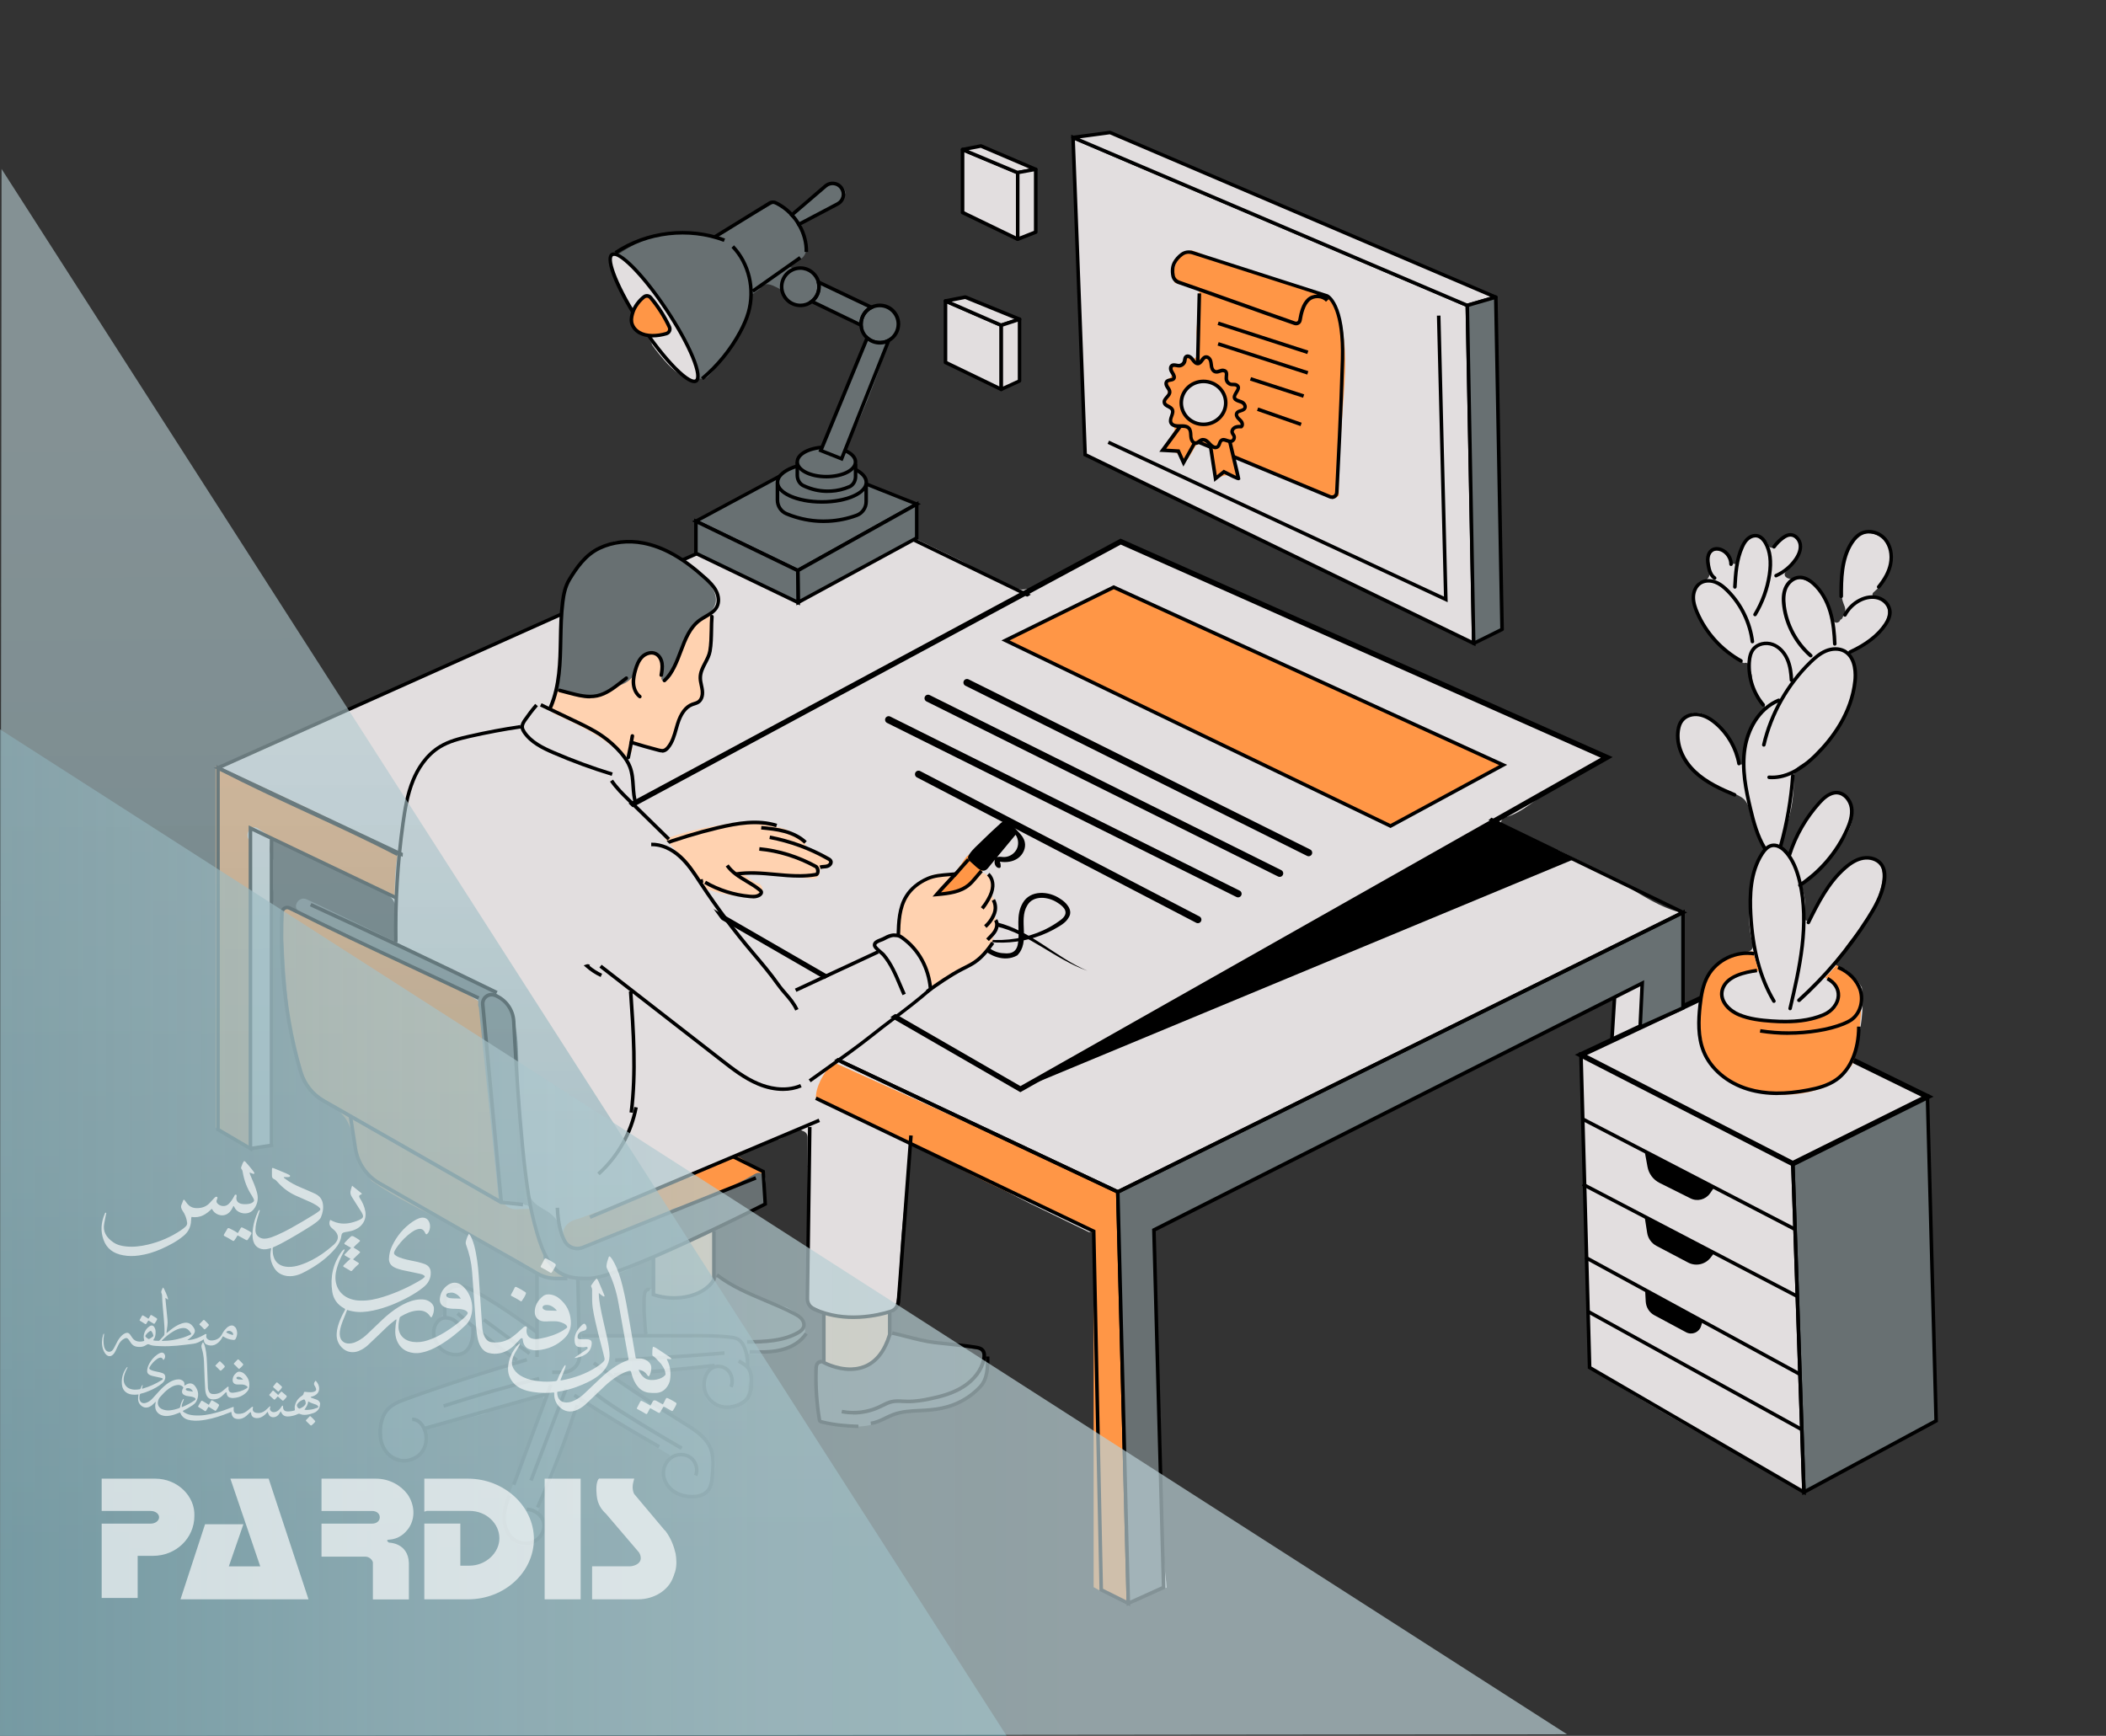 <?xml version="1.0" encoding="UTF-8"?>
<svg xmlns="http://www.w3.org/2000/svg" xmlns:xlink="http://www.w3.org/1999/xlink" viewBox="0 0 296 244">
  <rect x="0" y="0" width="296" height="244" fill="#333333" stroke="none"/>
  <defs>
    <style>
      .cls-1 {
        fill: #fff;
      }

      .cls-2 {
        fill: url(#linear-gradient);
      }

      .cls-2, .cls-3 {
        mix-blend-mode: multiply;
      }

      .cls-4 {
        fill: none;
        stroke: #000;
        stroke-linecap: round;
        stroke-miterlimit: 10;
      }

      .cls-5 {
        isolation: isolate;
      }

      .cls-6 {
        fill: #687072;
      }

      .cls-7 {
        opacity: .66;
      }

      .cls-3 {
        fill: url(#linear-gradient-2);
      }

      .cls-8 {
        fill: #ff9646;
      }

      .cls-9 {
        fill: #e2dedf;
      }

      .cls-10 {
        fill: #ffd2b0;
      }
    </style>
    <linearGradient id="linear-gradient" x1="69.88" y1="22.31" x2="70.72" y2="239.39" gradientUnits="userSpaceOnUse">
      <stop offset=".16" stop-color="#bbd1d6" stop-opacity=".6"/>
      <stop offset=".38" stop-color="#afc9cf" stop-opacity=".61"/>
      <stop offset=".65" stop-color="#8fb3bb" stop-opacity=".65"/>
      <stop offset=".9" stop-color="#6697a3" stop-opacity=".7"/>
    </linearGradient>
    <linearGradient id="linear-gradient-2" x1="-68.73" y1="173.26" x2="151.52" y2="173.26" gradientUnits="userSpaceOnUse">
      <stop offset="0" stop-color="#6697a3" stop-opacity=".5"/>
      <stop offset=".28" stop-color="#89afb8" stop-opacity=".58"/>
      <stop offset=".55" stop-color="#a4c1c8" stop-opacity=".65"/>
      <stop offset=".8" stop-color="#b5cdd2" stop-opacity=".69"/>
      <stop offset="1" stop-color="#bbd1d6" stop-opacity=".7"/>
    </linearGradient>
  </defs>
  <g class="cls-5">
    <g id="Layer_16" data-name="Layer 16">
      <g>
        <path class="cls-9" d="M268.81,163.69v-9.83c-1.19-.51-2.34-1.15-3.48-1.77-.94-.51-1.89-.95-2.87-1.38-.84-.36-1.75-.72-2.42-1.35-.73-.68-.04-1.68,.75-1.68,0-.03,0-.05,0-.07,.76-2.82,1.25-5.88,.89-8.8-.02-.05-.05-.09-.08-.14-.1-.17-.21-.34-.32-.5-.06-.09-.12-.17-.18-.25-.03-.03-.05-.07-.08-.1-.14-.17-.29-.34-.44-.5-.29-.31-.6-.61-.93-.87-.06-.04-.09-.06-.09-.07-.07-.05-.14-.1-.21-.14-.07-.04-.14-.08-.21-.11-.09,.04-.2,.06-.33,.02-.21-.06-.38-.15-.55-.28-.21-.16-.34-.44-.18-.68,.81-1.26,1.58-2.53,2.56-3.66,.77-.89,1.56-1.76,2.18-2.76,.64-1.22,1.15-2.5,1.5-3.8,.31-1.14,.44-2.4-.05-3.51-.04-.1-.1-.19-.15-.28-.72-.45-1.68-.56-2.46-.36-1.22,.31-2.25,1.13-3.15,1.97-1.85,1.72-2.7,4.01-3.88,6.18-.04,.07-.09,.13-.14,.17-.24,.53-1.05,.29-.93-.32,.25-1.34,.17-2.77-.3-4.05-.04-.1-.02-.2,.02-.3-.03-.11-.02-.23,.06-.35,.49-.75,1.3-1.16,1.99-1.7,.9-.71,1.62-1.62,2.35-2.49,1.17-1.41,2.35-2.99,2.67-4.84,.29-1.67-.42-3.55-2.37-3.47-1.75,.07-2.85,1.83-3.77,3.1-.59,.82-1.1,1.68-1.56,2.58-.39,.74-.91,1.48-1.03,2.32-.07,.5-.86,.45-.96,0-.08-.36-.41-.55-.41-.96,0-.37,.16-.73,.3-1.06,.4-.94,.7-1.92,.96-2.91,.32-1.21,.48-2.43,.57-3.68,.03-.47,.06-.93,.03-1.39-.02-.27-.04-.56,.04-.82-.06-.16-.06-.35,.07-.52,.4-.51,1.05-.84,1.59-1.17,.67-.41,1.27-.91,1.83-1.45,1.19-1.14,2.15-2.49,2.96-3.92,.88-1.55,1.61-3.15,1.96-4.9,.28-1.42,.44-3.16-.24-4.5-.24-.11-.4-.38-.21-.67,.46-.67,1.45-.83,2.07-1.34,.8-.66,1.64-1.29,2.29-2.11,.6-.76,1.03-1.73,.84-2.7-.15-.74-.6-1.68-1.49-1.42-.46,.13-.88-.51-.49-.84,1.38-1.14,2.45-3.02,2.39-4.85-.05-1.36-.64-2.78-2.01-3.26-1.51-.53-2.77,.04-3.56,1.38-.98,1.68-1.36,3.59-1.37,5.51,0,.91-.01,1.91,.32,2.77,.13,.32,.27,.63,.25,.99-.02,.37-.25,.67-.37,1.01-.06,.17-.19,.27-.33,.31-.09,.47-.85,.6-.97,.05-.4-1.87-1.24-3.72-2.77-4.94-.67-.53-1.45-.91-2.32-.88-.5,.02-1.22,.14-1.61-.26-.19-.19-.2-.51,0-.71,.61-.6,1.29-1.13,1.66-1.93,.34-.72,.64-1.74,.22-2.49-.42-.73-1.18-.84-1.9-.63-.04,.02-.09,.05-.13,.07-.16,.09-.31,.19-.46,.3-.01,0-.06,.05-.07,.05-.02,.02-.04,.03-.06,.05-.07,.06-.13,.11-.2,.17-.11,.1-.22,.21-.33,.33-.02,.03-.05,.06-.07,.08-.02,.02-.08,.12,0,0-.03,.05-.07,.1-.11,.16,0,.5-.8,.67-.98,.11-.35-1.07-1.75-1.72-2.76-1.14-.52,.3-.8,.84-1,1.38-.24,.66-.43,1.34-.59,2.03-.13,.58-.95,.4-.98-.13-.05-.98-1.27-1.64-2.22-1.64-.09,.05-.18,.1-.26,.16-.02,.02-.13,.12-.13,.12-.06,.06-.11,.12-.17,.18-.02,.02-.02,.02-.02,.02,0,0,0,.02-.02,.04-.05,.08-.1,.16-.15,.24,0,.01-.04,.09-.06,.13-.02,.04-.05,.12-.05,.14-.03,.09-.05,.18-.07,.27,0,.01-.02,.09-.03,.14,0,.05-.02,.14-.02,.15,0,.1,0,.19,0,.29,0,.16,.01,.32,.02,.48,0,.03,0,.05,0,.06,0,.02,0,.03,.01,.06,.02,.08,.03,.16,.05,.24,.04,.18,.09,.36,.14,.53,.19,.64-.33,1.25-.96,1.27-.05,0-.16,.02-.16,.02-.05,.01-.1,.02-.15,.04-.01,0,0,0-.01,0,0,0,0,0-.02,.01-.06,.04-.12,.07-.18,.11,0,0,0,0,0,0,0,0,0,0-.02,.02-.04,.04-.08,.08-.12,.12-.02,.02-.11,.14-.1,.13-.02,.03-.04,.05-.05,.08-.08,.12-.14,.25-.21,.38-.01,.03-.01,.02-.02,.04,0,0,0,0,0,0-.03,.07-.05,.14-.08,.21-.05,.14-.08,.28-.11,.42,.05,2.76,1.3,5.27,3.37,7.34,.7,.7,1.45,1.46,2.32,1.95,.44,.25,.93,.41,1.36,.68,.28-.14,.73,0,.77,.42,.01,.14,.03,.29,.05,.43,.32,.59,.36,1.25,.37,1.93,.31,1.14,.82,2.22,1.65,3.12,.2,.21,.21,.65-.1,.79-.22,.1-.4,.29-.56,.5-.03,.07-.05,.13-.1,.21-.07,.11-.15,.2-.23,.3-.12,.22-.23,.44-.33,.64-.42,.8-.77,1.63-1.1,2.48-.04,.11-.12,.19-.2,.24-.17,.86-.29,1.77-.06,2.56,.15,.63-.79,.89-.96,.27-.28-1.19-.78-2.29-1.26-3.4-1.21-1.79-3.64-4.32-5.63-3.29-2.62,1.35-1.41,5.36,.03,7.06,1.04,1.23,2.33,2.13,3.73,2.92,1.13,.64,2.43,.97,3.53,1.63,1.07,.65,1.16,1.75,1.43,2.87,.32,1.31,.83,2.67,1.44,3.88,.44,.34,.64,.97,.12,1.45-1.45,1.35-1.64,3.58-1.75,5.43-.14,2.31-.26,4.72,.4,6.97,.25,.83-.54,1.33-1.2,1.2-1.48,.83-3.14,1.04-4.29,2.39-1.12,1.31-2.1,3.19-1.91,4.93,.03,.23-.07,.44-.21,.62-.21,1.06-1.96,1-1.96-.21v-13.19c-2.48-.42-4.87-1.86-6.98-3.1-1.02-.6-2.04-1.24-3.04-1.91-2.57-1.28-5.15-2.56-7.72-3.84-.19,.1-.43,.13-.7,.04-2.33-.82-4.89-1.39-6.92-2.86-.67-.49-.65-1.57,.24-1.83,2.49-.72,4.41-2.78,6.63-4.02,2.5-1.4,4.94-2.9,7.43-4.3-.96-.51-1.91-1.03-2.86-1.55-5.05-1.42-9.84-3.61-14.46-6.09-4.48-2.4-9.03-4.41-13.72-6.37-4.73-1.97-9.34-4.23-14.08-6.21-8.08-3.38-15.27-6.51-23.29-10.02-1.65,1.59-10.7,6.86-13.03,6.49-.39,.1-.8,.11-1.19-.04-2.73-1.06-5.3-2.42-7.84-3.85-6.4-3.09-12.79-6.18-19.13-9.39-5.81,3.65-12.32,5.83-18.58,8.57-5.58,2.44-53.62,23.79-66.73,29.73v51.15c.49,.29,.98,.58,1.47,.88,.56,.29,1.11,.58,1.67,.88,.45,.24,.89,.49,1.33,.74,1.03-.23,2.07-.42,3.11-.56v-34.14s-.1,.06-.14,.09c.04-.61,.09-1.22,.14-1.83v-4.17c-.28-.41-.43-.89-.45-1.4-.03-.67,.29-1.29,.73-1.77,.42-.46,1.15-.73,1.77-.73s1.31,.28,1.77,.73c.81,.81,1.6,1.64,2.4,2.47,.19,.15,.36,.32,.5,.52,0,0,.01,.01,.02,.02,1.15-.08,2.33,.51,2.61,1.79,2.2,1.16,4.46,2.22,6.7,3.3,.5,.24,.83,.65,1.02,1.13,.39,.59,.51,1.35,.37,2.05v33.96c2.07,1.18,4.17,2.3,6.29,3.38,3.66,1.87,7.37,3.64,11.06,5.44,2.71,1.32,5.36,2.77,8.12,3.96,1.44,.62,2.88,1.22,4.31,1.85,.88-.19,1.77-.38,2.64-.58,2.52-.98,5.03-1.99,7.51-3.07,.65-.28,1.28-.57,1.91-.87,1.06-1.34,2.08-2.71,2.98-4.15,.64-1.02,1.28-2.03,1.96-3.01,.02-.05,.04-.1,.06-.16-.1,.06-.2,.11-.3,.17-1.1,.67-2.11-1.06-1.01-1.73,.19-.12,.4-.23,.59-.34,.01-.24,.09-.47,.28-.63,.97-.82,2.17-1.18,3.33-1.65,.01,0,0,0,.01,0,0,0,.01,0,.04-.02,.05-.03,.11-.05,.16-.07,.15-.07,.3-.15,.45-.22,.32-.16,.63-.31,.96-.45,.67-.29,1.35-.54,2.07-.64,.1-.01,.19,0,.28,0,.76-.38,1.51-.78,2.23-1.22,.39-.24,.77-.17,1.05,.05,.39,.1,.71,.4,.71,.92v4.02s.01,0,.02,0c0,.05,0,.11-.02,.16v19.08c.65,.41,1.31,.8,1.99,1.15,1.71,.65,2.73,1.11,4.99,1.11,.9,0,3.56-.8,4.46-.84,.17,0,.31-.02,.45-.03,.1-.15,.2-.31,.27-.49,.47-1.2,.56-2.61,.65-3.88,.19-2.81,.27-5.6,.57-8.41,.36-3.36,.57-6.73,.99-10.08,0-.04,.02-.06,.03-.1,.03-.24,.12-.44,.27-.57,0-.01,0-.02,0-.03,0,0,.02,0,.02,.01,.02-.02,.04-.02,.06-.04,.59-.48,1.61-.31,1.68,.51,.04,.04,.1,.12,.23,.21,.27,.19,.55,.37,.83,.54,.75,.45,1.52,.85,2.29,1.25,1.33,.67,2.68,1.28,4.03,1.92,2.57,1.22,5.06,2.62,7.61,3.87,2.71,1.33,5.44,2.63,8.15,3.96,.61-.21,1.43,.11,1.43,.95v48.95c1.48,.76,2.95,1.53,4.37,2.38,1.63-.95,3.32-1.8,5.1-2.32-.06-.91-.2-1.82-.28-2.62-.22-2.17-.25-4.33-.3-6.5-.11-4.65-.26-9.31-.26-13.96-.65-8.63-1.17-17.26-1.18-25.92,0-.29,.11-.51,.27-.67-.54-1.04-.46-2.31,.56-3.25,1.39-1.28,3.42-1.67,5.02-2.62,9.63-5.66,19.65-10.55,29.78-15.25,5.04-2.34,10.1-4.67,15.11-7.07,2.4-1.15,4.88-2.23,7.18-3.56,1.86-1.07,3.66-2.45,5.82-2.85,.5-.09,.88,.16,1.08,.5,.22,.25,.32,.59,.26,.94-.16,.96-.23,1.93-.28,2.9-.02,.48-.04,.96-.07,1.45-.02,.54,.06,1.3-.34,1.7-.33,.33-.82,.6-1.22,.84-.38,.23-.77,.44-1.17,.64-.55,.27-1.12,.48-1.7,.67l1.31,43.85c9.71,6.1,19.79,11.56,29.77,17.21,.25-.28,.53-.53,.82-.74,2.06-1.55,4.58-2.23,7.02-3.01,2.32-1.45,4.73-2.74,7.17-3.99,.17-.09,.35-.17,.53-.26v-29.37c-.01-.09-.03-.18-.04-.27-.42-2.51-.99-5.28-.24-7.78,.06-.2,.17-.33,.29-.44Z"/>
        <path class="cls-9" d="M97.1,47.71c-1.33-2.77-3.06-5.4-4.99-7.79-.64-.79-1.31-1.57-2.1-2.21-.97-.79-2.3-1.71-3.59-1.8-.18-.01-.32,0-.44,.05-.22,1.74,.51,3.52,1.28,5.22,.08,.13,.16,.27,.24,.4,.67,1.11,1.53,2.29,1.87,3.57,.75,1.01,1.51,2,2.19,3.04,.06,.09,.07,.18,.07,.26,.3,.41,.59,.82,.91,1.21,1.11,1.36,2.43,2.89,4.1,3.56,.17,.07,.26,.19,.3,.33,.22,.07,.45,.14,.68,.22,.06-.06,.13-.11,.18-.18,.04-.04,.07-.08,.11-.13,0-.01,0-.01,.01-.01,0,0,0,0,.01-.02,.06-.08,.12-.16,.17-.24,.12-.18,.22-.36,.32-.55,.05-.1,.1-.2,.14-.3-.09-1.64-.94-3.52-1.47-4.62Z"/>
        <path class="cls-6" d="M118.75,63.24c.78-1.58,1.54-3.17,2.24-4.79,1.44-3.33,2.69-6.73,3.8-10.18,.03-.09,.08-.16,.14-.21,.02-.02,.02-.05,.05-.06,.96-.8,1.51-1.95,1.1-3.16-.39-1.15-1.55-1.87-2.72-2.02-.09-.01-.17-.04-.24-.08-.22,.08-.43,.2-.62,.33-.03,.02-.05,.04-.08,.06-2.51-1.19-5.01-2.42-7.48-3.7-.02-.05-.03-.09-.05-.14-.03-.07-.08-.14-.12-.21-.11-.16-.23-.32-.37-.46-.02-.02-.05-.03-.07-.05-.13-.16-.27-.3-.45-.4-.21-.13-.46-.19-.71-.22-.02,0-.04-.01-.06-.02-.21-.04-.43-.07-.64-.08-.19,0-.39,.02-.59,.06-.06-.03-.13-.05-.2-.06-.24-.12-.47-.24-.71-.36,.41-.3,.82-.61,1.24-.91,.38-.15,.71-.42,.92-.82,.03-.06,.04-.13,.07-.19,.15-.29,.24-.62,.23-.98,0-.05-.02-.1-.02-.15-.14-.04-.26-.14-.3-.33-.15-.69-.6-1.42-.53-2.14,.08-.89,1.01-1.33,1.74-1.63,.9-.36,1.78-.67,2.59-1.22,.77-.52,1.43-1.19,1.93-1.97-.06-.46-.33-.91-.73-1.12-.32-.17-.65-.22-.96-.17-.14-.07-.28-.12-.43-.15-.16,.09-.34,.15-.51,.22-1.54,1.23-3.19,2.33-4.52,3.8-.12,.14-.27,.17-.4,.15-.09,.09-.19,.18-.28,.26-.04-.04-.07-.07-.11-.11-.01-.03-.01-.06-.03-.09-.18-.38-.48-.65-.83-.83-.14-.13-.29-.25-.43-.38-.24-.24-.52-.35-.8-.39-.02,.12-.09,.24-.24,.32-1.96,1.1-3.88,2.27-5.91,3.23-.08,.14-.14,.29-.17,.45-.51,.28-1.02,.56-1.53,.85-.05-.02-.11-.04-.16-.06-.11,.12-.27,.19-.47,.14-.95-.25-1.93-.39-2.9-.49-.02,.01-.04,.02-.06,.03-3.61-.5-7.45,.84-10.47,2.93-.03,.02-.05,.05-.08,.08,2.58,1.87,4.55,4.4,6.18,7.14,.2,.27,.4,.54,.59,.82,.5,.75,.98,1.52,1.44,2.3,0,0,0,0,0,0,.82,1.24,1.62,2.51,2.25,3.85,.31,.66,.66,1.36,.79,2.09,.07,.39,.11,.78,.16,1.17,.5,.11,1.03,.03,1.38-.36,1.48-1.65,2.79-3.45,3.85-5.4,1.01-1.87,1.96-3.92,2.26-6.04,.37-.27,.73-.54,1.1-.81,0-.11,.04-.23,.14-.33,.62-.61,1.57-.18,2.22,.15,.36,.19,.76,.33,.83,.77,.05,.33,.16,.65,.37,.91,.75,.94,2.26,.86,3.36,.62,.11-.15,.28-.26,.51-.22,2.43,.44,4.14,2.46,6.42,3.24,.24,.08,.33,.28,.33,.47,0,.01,.02,.03,.02,.04,0,.02,.01,.03,.02,.05,.14,.32,.33,.64,.54,.92,.15,.1,.23,.28,.15,.51-1.08,3.19-2.36,6.31-3.7,9.4-.67,1.53-1.3,3.1-2.08,4.58-.48,.91-1.01,1.8-1.51,2.7-.13,.29-.25,.59-.39,.89-.34,.74-.2,1.61,.54,2.05,.58,.35,1.51,.22,1.93-.35,.14,.05,.29,.07,.43,.08,.45-1.31,1.16-2.53,1.77-3.77Z"/>
        <path class="cls-6" d="M112.6,185.25c-.54-.62-1.25-1.07-1.98-1.47-1.55-.55-3.1-1.09-4.65-1.64-.94-.45-1.87-.92-2.79-1.39-.09-.04-.19-.07-.28-.11-.35-.16-.68-.35-1-.56-.32-.21-.64-.43-.95-.66-.05,.04-.11,.08-.16,.14-.27,.34-.56,.66-.87,.95-.96,.81-2.38,1.32-3.68,1.4-.46-.08-.93-.12-1.4-.12-.1-.02-.2-.03-.29-.07-.34-.12-.62-.02-.84,.16-.62,.1-1.46,.23-1.46,.18,.01-.95-.98-1.18-1.58-.75-.28,.52-.29,1.22-.28,1.76,.02,.87,.16,1.75,.29,2.61,.19,1.27,.43,2.53,.68,3.79,.3,.31,.78,.31,1.15,.12,.46,.22,1.06,.07,1.32-.36,.57,.54,1.76,.32,1.71-.59,.2,.19,.39,.4,.6,.59,.73,.67,1.61,.09,1.66-.67,.45,.26,.89,.53,1.35,.78,.62,.33,1.25-.04,1.44-.56,.47,.24,.94,.47,1.42,.71,.39,.2,.82,.08,1.13-.17,.08,.19,.2,.35,.38,.45,1.1,.54,2.31,.68,3.53,.55,1.09-.12,2.24-.32,3.25-.75,.02,0,.05-.02,.07-.03,.7-.19,1.38-.49,1.92-.95,.33-.18,.6-.44,.8-.75,.15-.91,.11-1.88-.51-2.59Z"/>
        <path class="cls-6" d="M138.06,189.72c-1.46-.06-2.9-.42-4.33-.75-2.76,.21-5.42-.72-8.04-1.52-.3,.12-.54,.4-.66,.69-1.5,3.56-5.57,4.94-9.04,3.49-.61-.26-1.27,.38-1.27,.96,.01,1.22,.02,2.44,.04,3.67,.01,1.02,0,1.98,.53,2.88,0,0,0,0,0,0-.01,.1-.01,.21-.03,.31-.02,.19,.04,.37,.14,.52,.44,.13,.89,.22,1.33,.29,.48,.07,.96,.13,1.45,.18,.32,0,.64-.02,.95-.03,2.03,.33,4.1-.08,5.84-1.25,.11-.07,.19-.17,.26-.27,.02-.01,.05-.02,.07-.03,.12-.03,.24-.04,.36-.08,.4-.11,.86-.27,1.25-.5,.21,.06,.42,.08,.63,.11,.45-.09,.92-.13,1.39-.14,.64,0,1.29,.04,1.93,.09,.61-.08,1.21-.18,1.81-.32,1.02-.24,2.05-.58,2.93-1.15,.16-.16,.32-.33,.45-.51,.28-.16,.54-.38,.76-.64,.41-.2,.77-.56,1.04-1,.46-.76,.84-1.79,.76-2.72,.08-.82-.06-1.63-.57-2.29Z"/>
        <path class="cls-8" d="M106.71,164.47c-1.08-.8-2.23-1.51-3.43-2.13-.02,0-.03,0-.05,0-.7,.5-1.5,.86-2.33,1.17-1.25,.47-2.6,.87-3.55,1.85-.29,.3-.69,.1-.81-.2-4.93,2.19-9.94,4.22-15.01,6.08-.8,.18-1.54,.47-2,1.08-.98,1.28-.06,2.78,1.34,3.18,1.7,.49,3.69-.35,5.25-.94,1.9-.72,3.73-1.61,5.56-2.48,4.63-2.2,9.45-3.81,14.33-5.36,.29-.09,.47-.27,.58-.48,.2-.09,.38-.22,.48-.4,.28-.52,.09-1.03-.36-1.37Z"/>
        <path class="cls-6" d="M105.26,192.99c-.08-.26-.19-.5-.33-.72-.02-.14-.04-.27-.06-.41-.06-1.3-.35-2.75-1.31-3.42-.67-.47-1.54-.41-2.34-.37-.09-.04-.17-.08-.27-.09-3.26-.42-6.61-.47-9.93-.52-1.04,.36-2.2,.25-3.31,.12-.16,.08-.34,.13-.51,.14-1.9,.1-3.8,.27-5.7,.25,.08,1.28-.09,2.64-.63,3.78-.24,.51-.51,.92-1.02,1.12-.41,.16-1,.16-1.56,.12-.57-.04-1.19-.05-1.74-.3-.14-.07-.23-.16-.3-.27-.14-.21-.19-.42-.25-.73-.1-.53-.12-1.26-.17-1.89-.06-.75-.11-1.5-.17-2.25-3.05-2.29-6.13-4.57-9.46-6.43-.53-.22-1.08-.37-1.64-.48-.21,0-.42,.02-.62,.04,0,0-.02,.02-.02,.03-.42,.15-.7,.49-.85,.9-.43,.19-.74,.65-.6,1.17,.04,.15,.1,.29,.14,.44-.06,.09-.1,.18-.12,.29-.06,.41-.07,.83-.02,1.23,0,0-.01,.01-.02,.02-.89,.38-1.44,1.33-1.35,2.35,.04,.48,.22,.99,.47,1.47,.16,.42,.35,.83,.72,1.04,.22,.25,.46,.47,.71,.64,1.12,.77,2.51,.26,3.18-.85,.53-.88,.5-2.03,.07-2.97,.98,.69,1.93,1.41,2.86,2.16,.04,.01,.08,.02,.12,.05,.98,.63,1.75,1.56,2.82,2.06,.41,.19,.25,.79-.12,.91-1.88,.61-10.42,3.42-11.09,3.66-.86,.31-1.76,.52-2.62,.84-.34,.12-.69,.25-1.05,.38-.15,.08-.3,.16-.45,.25-.05,.03-.09,.06-.14,.09-.18-.02-.36,.02-.53,.11-.02,0-.04,.02-.05,.03-.99,.57-1.72,1.49-2.1,2.56-.25,.7-.26,1.45-.14,2.17-.07,.69,.07,1.4,.49,1.97,.43,.58,1.01,.99,1.66,1.17,.23,.12,.47,.22,.73,.29,1.19,.3,2.5-.17,3.03-1.33,.34-.75,.35-1.51,.13-2.22,0-.25-.05-.5-.11-.74,1.07-.28,2.14-.57,3.21-.86,.16-.04,.32-.08,.48-.11,.18,.02,.38,0,.58-.11,.03-.02,.06-.03,.08-.04,1.33-.31,2.65-.63,3.98-.94,.17-.04,.31-.14,.43-.27,1.33-.36,2.66-.72,3.98-1.11,.72-.21,1.44-.42,2.15-.65,.32-.1,.65-.19,.94-.34,.07-.1,.17-.16,.28-.18,.07-.06,.15-.11,.21-.18,.02,0,.05,0,.07-.01-.02,.06-.04,.13-.06,.19,.27,.05,.49,.27,.37,.59-1.12,3.1-1.78,6.37-3.28,9.33-.04,.08-.1,.14-.16,.18-.86,2.24-1.71,4.49-2.23,6.84-.04,.54,.02,1.09,.2,1.61,.02,.05,.03,.11,.05,.16,0,0,0,0,0,.01,.06,.17,.14,.35,.23,.51,.25,.44,.59,.81,.98,1.09,.36,.39,.84,.66,1.38,.7,.3,.02,.59-.04,.86-.15,.06-.02,.12-.04,.19-.06,0,0,.01,0,.02,0,1.37-.34,2.3-1.68,1.95-3.08-.14-.57-.51-1.1-1-1.43,.48-1.21,.93-2.44,1.31-3.68,.24-.09,.46-.27,.57-.58,1.47-3.95,2.88-7.92,4.23-11.91,4.02,2.96,8.2,5.69,12.52,8.19-.11,.19-.23,.38-.31,.59-.11,.19-.2,.38-.28,.58-.59,1.57,.22,3.47,1.7,4.23,1.55,.79,3.45,.28,4.47-1.11,.42-.58,.62-1.24,.63-1.92,.21-.76,.2-1.58-.05-2.35,0,0,0-.02,0-.02-.15-.52-.43-1-.8-1.4-.04-.4-.26-.79-.54-1.15-.11,0-.23-.04-.33-.15-.86-.9-1.98-1.42-2.99-2.12-1.08-.75-2.12-1.53-3.24-2.22-1.92-1.18-4.09-1.98-5.73-3.57-.41-.4,.12-1.08,.61-.79,0,0,.02,0,.03,.01,0,0,0,0-.01,0,2.76-.29,5.52-.59,8.28-.89,.72-.05,1.44-.09,2.16-.14,.88,0,1.77-.02,2.65-.08-.52,.3-1.03,.74-1.35,1.23-.41,.63-.41,1.44-.14,2.12,.02,.05,.04,.09,.06,.14-.06,1.46,1.41,2.37,2.76,2.3,.16,.02,.32,.04,.49,.03,1.39-.05,2.68-1.07,2.91-2.47,.04-.24,.04-.49,.02-.74,.17-.55,.19-1.14,.02-1.71Z"/>
        <path class="cls-10" d="M100.31,180.2s.04-.03,.05-.05v-6.8c0-.2-.06-.35-.14-.49-.76,.28-1.48,.65-2.22,.99-.7,.32-1.42,.56-2.14,.8-.16,.05-.32,.11-.48,.16-1.1,.58-2.17,1.2-3.29,1.73v5.58c2.95,.69,6.31,.58,8.22-1.93Z"/>
        <path class="cls-10" d="M124.92,184.39c-.79,.36-1.67,.47-2.55,.48-.71,.13-1.42,.21-2.15,.19-.15,0-.3-.02-.45-.04-.43,.03-.87,.03-1.31-.04-.82-.12-1.62-.36-2.42-.58-.02,0-.04,0-.06-.02v7.14c.6,.31,1.23,.59,1.87,.79,.66,.04,1.33,.02,1.96-.05,1.01-.11,2.07-.35,2.91-.96,.7-.51,1.29-1.17,1.82-1.85,.22-.49,.37-1.02,.49-1.54,.02-.09,.06-.15,.11-.21-.15-1.1-.24-2.21-.23-3.32Z"/>
        <path class="cls-8" d="M162.41,221.22c-2.17-14.9-1.6-30.52-2.18-45.56-.05-1.23-.46-2.22-1.08-2.98,.35-1.82-.24-3.79-2.27-5.04-1.58-.97-3.04-1.79-4.46-2.56-.28,.16-33.15-14.83-35.28-15.76-1.47,1.51-2.49,3.49-2.47,5.06,5.01,3.02,11.83,5.23,16.93,8.11,7,3.96,13.96,6.8,21.29,10.11,.31,.14,.47,.36,.52,.6,.18,.16,.3,.39,.3,.71v49.19c.41,.22,.81,.45,1.23,.66,.93,.47,1.87,.85,2.83,1.24,.24,.1,.47,.2,.7,.3,0,0,.02,0,.03-.01,.84-.36,1.69-.68,2.51-1.06,.39-.18,.78-.34,1.18-.47,.26-.76,.36-1.6,.23-2.53Z"/>
        <path class="cls-8" d="M55.92,119.91c-8.41-4.36-16.96-8.43-25.62-12.25v50.83c1.48,.83,2.95,1.68,4.38,2.6,.14,.04,.28,.08,.42,.12v-42.97s.01-.05,.01-.07c-.87-.81,.13-2.42,1.19-1.69,6.02,4.16,12.74,6.09,19.18,9.52,0-2.04,.07-4.07,.44-6.08Z"/>
        <path class="cls-8" d="M76.37,176.83c.04-.53-.01-1.09-.17-1.69-.45-1.75-.88-3.49-1.31-5.25-.23,.01-.45,.03-.68,.04-.46,.01-.92,0-1.38,.05-.48,.05-.93-.04-1.37-.27-.51-.27-.83-.78-1.01-1.31,0,0,0,0,0,0-.13-.27-.2-.58-.2-.94v-2.57c-1.49-7.86-2-15.83-2.44-23.8-2.7-1.75-5.55-3.25-8.42-4.73-.03-.01-.06-.01-.09-.02-6.56-2.71-12.9-5.9-19.37-8.79-.51,.83-.38,2.08-.31,2.97,.1,1.18,.25,2.34,.3,3.52,.15,3.35,.49,6.7,.82,10.04,.02,.2-.02,.36-.09,.5,.48,2.23,1.14,4.43,1.83,6.6,.08,.07,.15,.15,.2,.24,.34,.68,.65,1.38,1.05,2.03,.02,.04,.05,.07,.07,.11,.14,.08,.27,.18,.38,.29,.11,.11,.23,.21,.34,.31,.21,.13,.4,.27,.61,.4,.43,.26,.88,.5,1.31,.77,1,.62,1.96,1.41,2.48,2.49,.78,1.65,1.1,3.44,1.51,5.21,.27,.57,.57,1.13,.91,1.67,.2,.32,.4,.63,.62,.93,.08,.12,.17,.24,.25,.35,3.42,2.42,7.29,4.21,11.01,6.09,4.49,2.27,9.07,4.61,13.32,7.32,1.05,.17,2.11,.24,3.17,.33,0,0,0,0,0-.01,0,0-2.73-1.99-3.38-2.89Z"/>
        <path class="cls-6" d="M64.27,136.75c-6.25-3.16-12.54-6.25-18.87-9.25-.76-.36-1.52-.72-2.28-1.08-1.16-.55-2.17,1.18-1.01,1.73,8.43,3.97,16.78,8.09,25.07,12.34,.02,.16,.03,.32,.05,.48-.01,.08-.02,.16-.03,.24,0,.15,.04,.29,.1,.42,.95,9.1,1.9,18.21,2.85,27.31,1.06,0,2.12,.08,3.18,.2,.18,.02,.33,.11,.42,.25,.06,0,.12,0,.18,0,.22,.01,.42,.15,.48,.37,.18,.68,.37,1.35,.58,2.03,.42,1.03,.82,2.08,1.16,3.15,.2,.64,.36,1.33,.64,1.95,.29,.47,.63,.91,1.08,1.22,.14,.1,.21,.24,.22,.37,.06,.04,.12,.08,.18,.11,.2,.12,.31,.16,.51,.23,.26,.09,.43,.34,.35,.62-.07,.25-.36,.44-.62,.35-.06-.02-.11-.05-.17-.07-.01,0-.03,0-.04,0-.97-.06-1.98-.15-2.88-.48v13.92c0,.88,.93,1.15,1.52,.82,.33,.27,.84,.29,1.21,.08v1.67c0,1.29,2,1.29,2,0v-.45c.57,.15,1.28-.15,1.28-.92v-12c-.07-.09-.12-.2-.13-.32-.04-.33-.06-.67-.07-1.01,0-.02,0-.04,0-.06,0-.24-.01-.48-.01-.73,0-.27,.23-.5,.5-.5,1.19,0,2.39-.14,3.56-.37,1.16-.23,2.34-.52,3.38-1.1,.06-.03,.12-.05,.17-.06,1.33-.67,2.61-1.43,3.98-2.05,3.42-1.55,6.71-3.45,10.27-4.68,1.45-.75,2.91-1.48,4.38-2.2,0-.02,0-.03,0-.04-.05-.95-.03-1.89,.03-2.84,.48-.75-.39-1.95-1.35-1.4-1.51,.86-3.05,1.67-4.6,2.46-2.3,.86-4.61,1.69-6.93,2.47-.24,.08-.44,.24-.57,.44-2.52,.99-5.03,2-7.53,3.06-1.83,.77-5.41,3.29-7,.91-.49-.72-.5-1.6-.94-2.34s-1-1.34-1.72-1.77c-.8-.48-1.69-.92-2.18-1.72-.53-.88-.61-2.1-.71-3.12-.11-1.23-.22-2.46-.34-3.7-.3-3.36-.61-6.71-.73-10.08-.11-3.1,.2-7.31-1.44-10.09-1.49-2.53-4.73-3.54-7.19-4.78Z"/>
        <path class="cls-10" d="M100.04,86.62c-.04-.54-.43-1-1-1-.24,0-.49,.11-.68,.28-.17,.04-.34,.11-.49,.29-1.41,1.6-2.36,3.46-3.18,5.41-.23,.54-.44,1.1-.68,1.64-.16-1-.78-1.88-1.9-2.14-1.78-.42-2.75,1-3.13,2.57-.25,.2-.44,.48-.52,.82-.25-.08-.51-.09-.77-.02-.63,.17-1.06,.81-1.62,1.12-.62,.34-1.32,.53-2.02,.61-.79,.1-1.61,.06-2.4,0-.7-.06-1.48-.27-2.18-.18-1.4,.19-1.64,2.11-2.02,3.2-.13,.38,.08,.96,.46,1.13,3.3,1.51,6.66,3.06,9.31,5.62,.78,.75,1.81-.03,1.67-.97-.04-.25-.03-.49,0-.72,.93,.13,1.85,.41,2.68,.84,.6,.31,1.21,.55,1.87,.23,.47-.23,.79-.66,1-1.13,.49-1.1,.82-2.28,1.37-3.35,.47-.91,1.13-1.59,2.05-2.06,.03-.01,.04-.03,.06-.05,.4-.13,.73-.46,.69-.92-.05-.66-.1-1.31-.14-1.97-.01-.19-.08-.35-.17-.48,.19-1.05,.71-2.1,1.02-3,.65-1.84,.89-3.82,.73-5.76Z"/>
        <path d="M93.07,105.78c-.21,0-.42-.05-.59-.1-1.27-.33-2.55-.69-3.82-1.09-.13-.04-.21-.18-.16-.31s.18-.21,.31-.16c1.25,.39,2.53,.75,3.79,1.08,.25,.06,.46,.11,.64,.06,.15-.04,.3-.16,.47-.36,.58-.7,.84-1.63,1.09-2.52,.06-.23,.13-.45,.2-.68,.48-1.56,1.22-2.54,2.21-2.92,.1-.04,.2-.07,.3-.1,.19-.06,.37-.12,.51-.21,.41-.28,.5-.89,.45-1.37-.03-.24-.08-.48-.13-.72-.07-.34-.15-.69-.16-1.06-.02-.87,.36-1.59,.73-2.28,.27-.52,.53-1.02,.63-1.56,.16-.91,.18-1.95,.2-2.95,.01-.62,.02-1.27,.07-1.87,0-.14,.1-.25,.27-.23,.14,.01,.24,.13,.23,.27-.05,.59-.06,1.23-.07,1.84-.02,1.02-.04,2.08-.21,3.03-.11,.63-.4,1.18-.68,1.71-.35,.67-.68,1.3-.67,2.04,0,.32,.07,.63,.14,.96,.06,.26,.11,.51,.14,.77,.09,.81-.16,1.49-.67,1.84-.21,.14-.43,.21-.65,.28-.09,.03-.18,.06-.27,.09-.84,.32-1.48,1.2-1.91,2.6-.07,.22-.13,.44-.19,.67-.27,.95-.54,1.93-1.19,2.71-.15,.18-.38,.43-.72,.52-.1,.03-.2,.04-.3,.04Z"/>
        <path d="M88.3,106.72s-.04,0-.05,0c-.13-.03-.22-.16-.19-.3,.22-.99,.41-2.01,.57-3.01,.02-.14,.16-.23,.29-.21,.14,.02,.23,.15,.21,.29-.16,1.01-.36,2.03-.58,3.04-.03,.12-.13,.2-.24,.2Z"/>
        <path d="M89.15,113.1c-.29-.84-.35-1.73-.41-2.6-.06-.92-.12-1.78-.43-2.59-.23-.61-.62-1.21-1.22-1.92-.77-.89-1.65-1.68-2.62-2.35-1.2-.83-2.55-1.47-3.85-2.09l-4.72-2.25,.21-.45,4.72,2.25c1.32,.63,2.69,1.28,3.92,2.13,1,.69,1.92,1.51,2.72,2.44,.64,.75,1.06,1.4,1.31,2.06,.34,.88,.4,1.82,.46,2.73,.06,.87,.11,1.69,.38,2.47l-.47,.16Z"/>
        <g>
          <polygon class="cls-6" points="270.91 154.15 251.98 163.57 253.54 209.74 272.12 199.72 270.91 154.15"/>
          <path d="M253.31,210.16l-1.58-46.74,19.42-9.66v.39s1.23,45.72,1.23,45.72l-.13,.07-18.93,10.22Zm-1.07-46.44l1.54,45.61,18.09-9.76-1.2-45.02-18.43,9.17Z"/>
        </g>
        <path d="M253.81,210.19l-30.64-17.82-1.23-44.51,.38,.19,29.91,15.36,1.58,46.78Zm-30.15-18.11l29.62,17.22-1.54-45.58-29.27-15.03,1.2,43.39Z"/>
        <g>
          <polygon class="cls-9" points="270.91 154.15 240.93 139.47 222.2 148.28 251.98 163.57 270.91 154.15"/>
          <path d="M251.98,163.99l-.17-.09-30.46-15.64,19.59-9.21,.16,.08,30.66,15.02-19.78,9.84Zm-28.93-15.7l28.93,14.86,18.08-8.99-29.13-14.27-17.88,8.41Z"/>
        </g>
        <path class="cls-9" d="M251.05,135.42c-1.73-.09-3.48-.14-5.16,.24s-3.32,1.27-4.27,2.71c-.64,.97-.92,2.26-.4,3.3,.33,.65,.92,1.12,1.55,1.47,2.82,1.6,6.27,1.3,9.5,1.53,1.44,.1,2.9,.32,4.31,.02s2.8-1.28,3.06-2.7c.23-1.22-.57-3.86-1.53-4.76-1.73-1.64-4.84-1.7-7.06-1.81Z"/>
        <rect x="237.12" y="148.22" width=".5" height="33.62" transform="translate(-18.47 299.67) rotate(-62.56)"/>
        <polygon points="252.4 182.39 222.33 166.68 222.56 166.24 252.63 181.95 252.4 182.39"/>
        <polygon points="252.78 193.35 222.72 176.97 222.96 176.53 253.02 192.91 252.78 193.35"/>
        <polygon points="253.2 201.21 223.13 184.6 223.38 184.17 253.44 200.77 253.2 201.21"/>
        <path d="M240.94,166.89l-.58,.84c-.62,.9-1.81,1.21-2.78,.71l-4.32-2.16c-.89-.44-1.52-1.28-1.7-2.26l-.41-2.22,1.7,.88,8.09,4.2Z"/>
        <path d="M240.94,176.12l-.52,.67c-.75,.96-2.08,1.25-3.16,.68l-4.44-2.34c-.7-.37-1.19-1.05-1.31-1.84l-.36-2.29,9.79,5.12Z"/>
        <path d="M239.3,185.72l-.21,.68c-.27,.89-1.29,1.31-2.11,.87l-4.44-2.38c-.72-.38-1.18-1.11-1.23-1.93l-.09-1.66,8.08,4.41Z"/>
        <polygon points="221.17 120.8 143.43 153.1 193.77 107.54 221.17 120.8"/>
        <g>
          <polygon class="cls-9" points="143.43 153.1 225.83 106.47 157.51 76.13 81.21 117.2 143.43 153.1"/>
          <path d="M143.42,153.53l-.19-.11-62.79-36.24,77.05-41.47,69.17,30.71-83.24,47.1Zm-61.44-36.32l61.44,35.46,81.57-46.16-67.47-29.96-75.54,40.66Z"/>
        </g>
        <path class="cls-10" d="M116.22,120.28c-.96-.43-1.94-.83-2.92-1.23,0-.08,0-.16-.03-.23-.08-.29-.24-.54-.44-.77-.17-.18-.39-.33-.58-.48-.14-.11-.29-.22-.45-.32-.68-.44-1.45-.76-2.24-.95-.09-.02-.19-.02-.28-.02-.22-.11-.46-.19-.7-.26-.01,0-.02-.01-.03-.02-2.5-.97-5.62-.32-8.18,.12-2.46,.42-4.86,1.07-7.21,1.91-.06,0-.11-.02-.16-.03-.29-.02-.56,.13-.75,.35-.08,.03-.16,.06-.24,.09-1.19,.46-.67,2.39,.53,1.93,.27-.1,.55-.2,.82-.3,.03,0,.06,.01,.09,.02,.05,.02,.1,.03,.15,.05,.04,.01,.2,.09,.06,.02-.14-.08,.02,.01,.05,.03,.06,.03,.11,.06,.17,.09,.09,.05,.18,.11,.27,.17,0,0,.02,.01,.03,.02,0,0,0,0,.02,.02,.02,.01,.03,.03,.05,.04,.08,.07,.15,.14,.23,.22,.04,.05,.08,.09,.12,.14,.01,.01,.05,.06,.06,.08,0,0,0,.01,0,.01,.03,.04,.06,.08,.09,.13,.06,.09,.12,.17,.17,.26,.12,.18,.24,.37,.36,.55,.02,.02,.03,.04,.05,.07-.01,.11-.01,.23,.02,.34,.08,.24,.23,.48,.46,.6,.43,.22,.86,.43,1.29,.64,0,0,0,0,0,0,.05,.29,.19,.55,.46,.68,2.48,1.15,5.15,1.79,7.89,1.85,.14,0,.27-.03,.39-.08,.12,.02,.23,.04,.35,.05,.52,.02,1.02-.47,1-1-.02-.56-.44-.98-1-1,0,0,0,0-.01,0-.64-.42-1.26-.87-1.87-1.33,0,0,0,0,0,0,1.08-.09,2.21,.11,3.29,.2,2.21,.19,4.43,.39,6.64,.58,.42,.04,.87-.33,.96-.73,.05-.24,.07-.47,.05-.69,.05,0,.1-.01,.15-.03,.44,.12,.91,.02,1.17-.42,.25-.43,.14-1.15-.36-1.37Z"/>
        <path d="M134.67,131l-.62-.03c4.83,1.94,10.92,1.53,15.15-1.75,1.09-.9,.43-1.71-.55-2.32-1.29-.87-3.46-1.12-4.29,.41-1.24,2.07,.5,5.11-1.39,6.99-1.82,1.02-4.04,.06-5.31-1.36-1.92-2.22-.03-4.04,2.49-3.28,4.79,1.2,8.23,4.91,12.68,6.8-4.54-1.6-8.17-5.21-12.81-6.24-4.72-.78-1.79,3.73,1.04,3.77,1.27,.15,1.93-.32,2.05-1.62,.22-1.8-.38-3.67,.63-5.43,1.07-1.89,3.69-1.7,5.26-.61,.77,.45,1.85,1.53,1.25,2.57-.47,.9-1.41,1.32-2.21,1.79-4.34,2.33-9.77,2.42-14.1,.23,0,0,.11,.01,.11,.01l.61,.07h0Z"/>
        <path d="M135.23,133.02c-1.71-.42-3.18-1.54-4.04-3.08,1.58,.79,2.85,1.76,4.04,3.08h0Z"/>
        <path class="cls-10" d="M139.74,128.61c.15-.49,.22-1,.15-1.53-.08-.57-.33-1.06-.73-1.45,.04-.16,.09-.31,.12-.47,.17-.71,0-1.32-.37-1.94-.27-.45-.91-.65-1.37-.36-.23,.15-.39,.39-.46,.64-.05,.1-.12,.19-.18,.29-.06,.04-.12,.06-.17,.11-.08,.08-.17,.16-.26,.23-.03,.03-.07,.06-.1,.08,0,0-.01,0-.03,.03-.19,.13-.38,.26-.58,.37-.2,.11-.41,.21-.61,.31-.01,0,0,0-.02,0-.05,.02-.09,.04-.14,.06-.12,.05-.24,.09-.37,.13-.44,.15-.9,.26-1.36,.35-.08,.02-.17,.03-.25,.04,.15-.18,.3-.35,.45-.52,.32,0,.62-.14,.81-.46,.25-.42,.14-1.16-.36-1.37-1.86-.79-3.9-.12-5.16,1.42-.18,.22-.35,.46-.5,.7-.31,.25-.58,.54-.83,.87-.83,1.12-1.08,2.53-1.28,3.87-.04,.3,.02,.61,.18,.86,.03,.31,.22,.6,.49,.78,2.07,1.3,3.42,3.56,3.57,6,.04,.72,.83,1.29,1.5,.86,1.69-1.06,3.4-2.09,5.06-3.19,1.36-.91,2.53-2.03,2.69-3.73,.03-.05,.07-.08,.1-.13,.26-.46,.44-1.03,.4-1.57-.04-.47-.18-.89-.42-1.27Z"/>
        <path class="cls-8" d="M137.69,120.15c-.75-.4-1.59-.16-2.05,.54-.38,.57-.78,1.14-1.19,1.69-.05,.06-.09,.12-.14,.18-.03,.03-.23,.29-.09,.12,.12-.15-.04,.05-.06,.07-.06,.08-.12,.15-.18,.23-.21,.27-.43,.54-.66,.8-.6,.72-1.25,1.4-1.9,2.06,1.97-.14,3.85-.69,5.45-2,.09-.07,.18-.1,.27-.11,.37-.51,.74-1.02,1.08-1.54,.43-.66,.15-1.69-.54-2.05Z"/>
        <path d="M119.94,185.41c-1.76,0-3.72-.29-5.63-1.16-.67-.3-1.09-.98-1.08-1.71l.33-24.11h.5s-.33,24.11-.33,24.11c0,.54,.3,1.03,.79,1.25,4.27,1.95,8.81,.87,10.57,.32,.53-.17,.9-.63,.94-1.19l1.76-23.33,.5,.04-1.76,23.33c-.06,.76-.56,1.4-1.29,1.63-1.03,.32-2.98,.82-5.29,.82Z"/>
        <polygon points="83.01 171.33 82.81 170.87 115.06 157.25 115.25 157.71 83.01 171.33"/>
        <path d="M82.27,179.97c-4.15,0-5.92-1.55-7.7-9.19-1.45-6.19-2.3-21.08-2.61-27.19-.08-1.55-1.06-2.91-2.51-3.46-.32-.12-.68-.07-.96,.14-.28,.21-.42,.54-.39,.88l2.61,27.86-.5,.05-2.61-27.86c-.05-.52,.17-1.02,.58-1.33,.41-.32,.95-.39,1.44-.21,1.63,.63,2.74,2.16,2.83,3.9,.3,6.1,1.16,20.95,2.59,27.1,1.81,7.74,3.46,8.92,7.85,8.79,4.18-.14,22.57-9.42,24.41-10.35l-.27-4.26-4.1-2.04,.22-.45,4.35,2.17,.31,4.87-.15,.08c-.83,.42-20.27,10.33-24.77,10.48-.22,0-.44,.01-.65,.01Z"/>
        <path d="M73.46,169.58l-3.12-.33-24.98-14.28c-1.62-.92-2.81-2.42-3.34-4.22-2.88-9.66-2.81-18.94-2.64-22.49,.02-.34,.2-.64,.49-.81,.29-.17,.65-.18,.95-.03,5.83,2.95,11.26,5.48,17.01,8.16,3.09,1.44,6.28,2.93,9.55,4.49l-.21,.45c-3.27-1.56-6.46-3.05-9.55-4.49-5.75-2.68-11.19-5.22-17.02-8.17-.15-.08-.32-.07-.47,.01-.15,.09-.24,.23-.24,.4-.17,3.52-.24,12.74,2.62,22.32,.5,1.67,1.6,3.06,3.11,3.93l24.94,14.25,2.97,.29-.05,.5Z"/>
        <path d="M69.72,139.76c-8.64-4.22-17.45-8.38-26.16-12.37l.21-.46c8.72,3.99,17.53,8.15,26.17,12.37l-.22,.45Z"/>
        <path d="M79.74,179.97h-1.58c-.98,0-1.95-.26-2.8-.75l-22.15-12.67c-1.9-1.09-3.18-2.95-3.51-5.12l-.69-4.49,.49-.08,.69,4.49c.31,2.01,1.5,3.75,3.27,4.76l22.15,12.67c.78,.44,1.66,.68,2.55,.68h1.58v.5Z"/>
        <path d="M81.14,175.75c-.8,0-1.57-.42-1.97-1.14-.63-1.12-.99-2.75-1.08-4.83l.5-.02c.08,2,.42,3.55,1.01,4.6,.43,.77,1.38,1.09,2.21,.76l24.33-9.78,.19,.46-24.33,9.78c-.28,.11-.57,.17-.86,.17Z"/>
        <path d="M79.13,193.14h-1.52v-.5h1.52c.56,0,1.09-.22,1.49-.63s.6-.94,.59-1.5l-.25-10.83h.5s.25,10.82,.25,10.82c.02,.7-.24,1.36-.73,1.86-.49,.5-1.14,.78-1.84,.78Z"/>
        <rect x="75.23" y="179.01" width=".5" height="11.74"/>
        <path d="M75.33,187.49c-2.41-1.82-9.01-6.5-10.79-6.5-.01,0-.02,0-.03,0-.54,.02-.94,.17-1.21,.46-.63,.68-.58,2.05-.53,3.5v.21s-.49,.02-.49,.02v-.21c-.06-1.56-.11-3.03,.66-3.86,.37-.39,.89-.6,1.56-.62,.01,0,.03,0,.04,0,2.32,0,10.74,6.33,11.1,6.6l-.3,.4Z"/>
        <path d="M72.49,191.42c-2.87-2.06-5.68-4.29-8.34-6.61l.33-.38c2.66,2.32,5.45,4.53,8.31,6.58l-.29,.41Z"/>
        <polygon points="74.28 190.46 67.85 185.7 68.15 185.3 74.57 190.06 74.28 190.46"/>
        <path d="M64.09,190.67c-.87,0-1.75-.36-2.37-.97-.65-.64-1.02-1.56-1.01-2.46,.02-.97,.61-2.09,1.67-2.24,.25-.04,.52-.02,.85,.06,.79,.19,1.38,.75,1.71,1.63l-.47,.18c-.27-.72-.73-1.17-1.36-1.32-.27-.06-.48-.08-.67-.05-.75,.11-1.22,.97-1.24,1.75-.01,.77,.31,1.56,.86,2.1,.55,.54,1.33,.84,2.11,.82,.28,0,.53-.06,.74-.16,.73-.32,1.05-1.14,1.17-1.6,.15-.56,.2-1.16,.14-1.74l.5-.05c.07,.64,.02,1.31-.15,1.93-.15,.54-.54,1.52-1.45,1.93-.27,.12-.58,.19-.93,.2-.04,0-.08,0-.11,0Z"/>
        <path d="M119.49,192.72c-2.02,0-3.73-.92-3.82-.98l-.13-.07v-7.12h.5v6.82c.59,.29,3.14,1.41,5.41,.48,1.55-.63,2.67-2.08,3.35-4.3v-3.2h.5v3.31c-.73,2.4-1.96,3.96-3.66,4.66-.72,.29-1.45,.4-2.15,.4Z"/>
        <path d="M120.63,200.74c-1.51-.05-3.31-.16-5.22-.64-.09-.02-.23-.06-.34-.17-.11-.12-.14-.28-.15-.37-.39-2.34-.55-4.74-.47-7.11,0-.32,.04-.66,.23-.94,.13-.19,.36-.33,.59-.35,.2-.03,.37,.03,.51,.15l-.33,.38s-.07-.03-.12-.03c-.09,.01-.18,.07-.24,.14-.12,.17-.13,.41-.14,.67-.08,2.34,.08,4.7,.46,7.02,0,.03,.01,.09,.03,.11,.01,0,.07,.02,.1,.03,1.86,.47,3.63,.58,5.12,.63l-.02,.5Z"/>
        <path d="M122.42,200.33l-.06-.5c.69-.09,1.32-.39,1.99-.72,.37-.18,.75-.36,1.15-.51,1.21-.44,2.5-.51,3.75-.57,.44-.02,.88-.04,1.32-.08,1.26-.11,2.34-.34,3.33-.71,1.38-.52,2.65-1.37,3.67-2.45,.98-1.04,1.02-2.6,.99-4.11h.5c.04,1.6-.02,3.28-1.13,4.45-1.07,1.14-2.41,2.03-3.86,2.58-1.03,.39-2.16,.63-3.46,.74-.44,.04-.89,.06-1.34,.08-1.22,.06-2.47,.12-3.61,.54-.37,.14-.74,.32-1.1,.49-.67,.33-1.37,.66-2.14,.76Z"/>
        <path d="M119.94,198.82c-.56,0-1.13-.05-1.68-.16l.1-.49c1.72,.34,3.54,.11,5.12-.63,.14-.07,.28-.14,.42-.21,.42-.21,.85-.43,1.33-.54,.57-.13,1.16-.1,1.72-.07,.18,0,.36,.02,.54,.02,1.11,.03,2.23-.17,3.16-.37,1.45-.3,3.14-.73,4.59-1.65,1.49-.94,2.51-2.3,2.79-3.73,.07-.34,.1-.79-.15-1.05-.19-.2-.51-.26-.85-.32-1.2-.19-2.44-.31-3.63-.44-.68-.07-1.36-.14-2.04-.22-1.35-.16-2.73-.52-4.06-.86-.66-.17-1.31-.34-1.96-.48l.11-.49c.65,.15,1.31,.32,1.98,.49,1.32,.34,2.68,.69,4,.85,.68,.08,1.35,.15,2.04,.22,1.2,.12,2.44,.25,3.66,.44,.33,.05,.82,.13,1.14,.47,.31,.33,.4,.84,.27,1.49-.31,1.57-1.42,3.04-3.02,4.06-1.52,.96-3.26,1.41-4.75,1.72-.96,.2-2.13,.4-3.28,.38-.18,0-.37-.01-.55-.02-.55-.03-1.07-.06-1.58,.06-.42,.1-.81,.3-1.22,.5-.14,.07-.29,.15-.44,.21-1.17,.55-2.46,.84-3.75,.84Z"/>
        <path d="M105.01,188.87v-.5c2.51-.02,4.93-.12,6.96-1.23,.29-.16,.64-.38,.75-.71,.09-.27-.01-.63-.25-.9-.24-.28-.59-.47-.93-.65-1.3-.69-2.7-1.27-4.05-1.84-2.37-1-4.82-2.03-6.88-3.63l.31-.39c2.02,1.57,4.43,2.58,6.77,3.57,1.36,.57,2.76,1.16,4.08,1.86,.38,.2,.77,.42,1.07,.77,.36,.41,.49,.94,.35,1.38-.16,.5-.61,.79-.99,1-2.13,1.16-4.62,1.27-7.2,1.29Z"/>
        <path d="M106.77,190.29c-.47,0-.94-.01-1.4-.02v-.5c1.44,.04,2.91,.08,4.3-.25,1.53-.36,2.75-1.15,3.43-2.21l.42,.27c-.75,1.17-2.07,2.04-3.73,2.43-.99,.23-2.01,.29-3.02,.29Z"/>
        <path d="M94.72,182.7c-1.01,0-2.01-.16-2.97-.48l-.17-.06v-5.32h.5v4.96c1.37,.42,2.84,.51,4.26,.25,1.7-.31,3.1-1.15,3.75-2.24v-6.74h.5v6.87l-.03,.06c-.71,1.25-2.26,2.2-4.13,2.54-.56,.1-1.13,.15-1.71,.15Z"/>
        <path d="M90.54,187.73l-.03-.24-.13-1.7c-.07-.81-.13-1.63-.1-2.45,0-.1,0-.23,0-.36,0-.52,0-1.16,.22-1.56,.18-.33,.61-.55,.97-.36l-.24,.44c-.08-.05-.23,.04-.3,.15-.16,.29-.16,.88-.16,1.32,0,.14,0,.27,0,.38-.03,.79,.03,1.6,.09,2.38l.12,1.54s.07,.04,.09,.06l-.08,.1v.02s-.01,0-.01,0l-.22,.27h-.23Z"/>
        <path d="M105.31,192.13l-.5-.04c.07-.86-.07-1.75-.39-2.55-.22-.53-.48-.88-.8-1.07-.28-.17-.63-.22-.99-.26-1.85-.22-3.74-.22-5.58-.21l-15.26,.03v-.5s15.22-.03,15.22-.03c1.88,0,3.79,0,5.67,.22,.4,.05,.82,.11,1.19,.33,.42,.25,.75,.68,1.01,1.31,.36,.88,.51,1.84,.43,2.78Z"/>
        <path d="M86.48,191.44l-.02-.5c5.12-.25,10.28-.58,15.35-1l.04,.5c-5.07,.42-10.24,.76-15.37,1Z"/>
        <path d="M86.32,193.47l-.04-.5c4.71-.33,9.47-.76,14.13-1.28l.06,.5c-4.68,.52-9.44,.96-14.16,1.28Z"/>
        <path d="M97.31,210.63h0c-1.04,0-1.99-.27-2.75-.78-.85-.58-1.43-1.49-1.55-2.42-.13-1.05,.34-2.15,1.18-2.74,.88-.62,2.13-.63,2.98-.03,.89,.63,1.25,1.88,.83,2.84l-.46-.2c.33-.76,.04-1.74-.66-2.24-.68-.48-1.69-.47-2.4,.03-.69,.49-1.08,1.4-.97,2.27,.1,.8,.6,1.57,1.34,2.07,.67,.46,1.53,.7,2.47,.7h0c.58,0,1.37-.11,1.87-.62,.51-.52,.62-1.33,.69-2.18,.1-1.17,.22-2.5-.24-3.65-.58-1.43-1.93-2.36-3.49-3.33-4.86-3.03-8.89-5.58-12.84-8.57l.3-.4c3.93,2.97,7.95,5.52,12.8,8.54,1.64,1.02,3.05,2,3.69,3.57,.51,1.26,.39,2.65,.28,3.88-.08,.95-.21,1.85-.83,2.48-.62,.64-1.56,.78-2.23,.78Z"/>
        <path d="M95.69,203.8c-2.52-1.46-5.03-2.97-7.48-4.5-1.47-.92-3.03-1.91-4.5-3.05-.25-.2-.18-.4-.15-.46l.08-.18,.23,.02c.12,.03,.24,.13,.25,.28h0c1.43,1.11,2.94,2.06,4.36,2.95,2.44,1.53,4.95,3.04,7.46,4.49l-.25,.43Zm-12.07-7.87c0,.08,.05,.18,.15,.2l.04-.19h-.19Zm.22-.05l-.05-.19,.05,.19Z"/>
        <path d="M92.52,203.58c-4.03-2.3-8.05-4.74-11.94-7.25l.27-.42c3.88,2.51,7.89,4.94,11.92,7.24l-.25,.43Z"/>
        <path d="M75.79,212l-.46-.2c2.09-4.69,3.96-9.53,5.54-14.4l.47,.15c-1.59,4.88-3.46,9.74-5.56,14.44Z"/>
        <path d="M73.84,217.19c-.39,0-.78-.08-1.14-.23-1.13-.48-1.94-1.72-2.07-3.15-.12-1.37,.33-2.7,.74-3.7l.46,.19c-.39,.95-.81,2.21-.7,3.47,.11,1.25,.81,2.33,1.77,2.74,.75,.32,1.67,.23,2.34-.23,.7-.48,1.09-1.37,.95-2.15-.18-.94-1.13-1.69-2.16-1.73l.02-.5c1.26,.04,2.42,.98,2.64,2.14,.18,.98-.28,2.05-1.15,2.65-.49,.34-1.08,.51-1.68,.51Z"/>
        <path d="M72.44,208.79l-.47-.17c1.73-4.7,3.48-9.39,5.23-14.08l.47,.18c-1.76,4.69-3.5,9.38-5.23,14.08Z"/>
        <polygon points="74.86 208.2 74.4 208.02 79.31 195.15 79.78 195.33 74.86 208.2"/>
        <polygon points="59.67 201.05 59.53 200.57 76.68 195.72 76.82 196.21 59.67 201.05"/>
        <path d="M56.75,205.59c-.43,0-.85-.08-1.25-.25-.93-.4-1.7-1.26-2.06-2.31-.31-.91-.35-1.98-.11-3.08,.16-.71,.39-1.27,.72-1.72,.77-1.04,2.09-1.51,3.06-1.86,5.7-2.05,11.37-3.89,16.87-5.48l.14,.48c-5.49,1.58-11.16,3.42-16.84,5.47-1.17,.42-2.2,.84-2.82,1.69-.29,.39-.5,.89-.64,1.53-.22,1.01-.19,1.99,.09,2.81,.32,.92,.99,1.68,1.79,2.02,1.14,.48,2.62,.08,3.38-.91,.76-.99,.77-2.5,.04-3.53-.33-.46-.77-.71-1.16-.68l-.05-.5c.57-.06,1.17,.28,1.61,.89,.87,1.21,.85,2.95-.05,4.12-.64,.84-1.68,1.31-2.72,1.31Z"/>
        <path d="M62.43,197.87l-.15-.47c4.42-1.44,8.94-2.74,13.44-3.86l.12,.48c-4.48,1.12-9,2.42-13.41,3.85Z"/>
        <path d="M102.14,198.06c-.13,0-.25,0-.37-.02-1.12-.12-2.14-.81-2.67-1.8-.53-.99-.53-2.23,0-3.22,.18-.35,.41-.62,.67-.82,.76-.58,1.96-.49,2.68,.2,.67,.64,.89,1.73,.54,2.65l-.47-.18c.28-.73,.11-1.6-.42-2.11-.55-.53-1.46-.6-2.03-.16-.2,.15-.38,.37-.53,.65-.44,.84-.44,1.92,0,2.75,.45,.84,1.34,1.44,2.29,1.54,.42,.05,.88,0,1.37-.13,.55-.15,1.29-.47,1.72-1.12,.38-.59,.44-1.34,.45-2.06,0-.52-.01-1.1-.28-1.57-.3-.52-.88-.84-1.39-1.12l.22-.45,.25,.1v.03c.49,.28,1.04,.63,1.36,1.19,.33,.57,.35,1.24,.35,1.83,0,.8-.08,1.64-.53,2.33-.51,.78-1.37,1.15-2,1.33-.41,.11-.81,.17-1.18,.17Z"/>
        <path d="M55.39,132.45c-.1-5.6,.24-11.25,1.01-16.79,.26-1.88,.61-4.06,1.43-6.06,.62-1.52,1.81-3.59,3.91-4.86,1.29-.78,2.78-1.16,4.21-1.48,2.36-.54,4.78-.99,7.18-1.35l.07,.49c-2.39,.35-4.8,.81-7.15,1.34-1.44,.33-2.84,.69-4.06,1.42-1.98,1.2-3.11,3.17-3.7,4.62-.8,1.95-1.14,4.09-1.4,5.94-.77,5.52-1.11,11.14-1.01,16.71h-.5Z"/>
        <path d="M35.45,161.89l-5.06-2.97v-51.39l.37,.19c4.2,2.19,8.48,4.16,12.61,6.07,4.14,1.91,8.42,3.88,12.63,6.08l-.23,.44c-4.2-2.19-8.48-4.16-12.61-6.07-4.02-1.85-8.17-3.77-12.27-5.89v50.28l4.06,2.39v-45l20.78,9.93-.21,.45-20.07-9.59v45.08Z"/>
        <polygon points="35.24 161.7 35.16 161.2 37.91 160.78 37.91 117.96 38.41 117.96 38.41 161.21 35.24 161.7"/>
        <polygon points="158.85 225.79 154.53 223.63 154.53 223.48 153.47 173.24 114.57 154.6 114.78 154.15 153.97 172.92 153.97 173.08 155.03 223.32 158.33 224.97 156.86 167.7 118.17 149.47 118.39 149.01 157.36 167.38 158.85 225.79"/>
        <g>
          <polygon class="cls-6" points="157.11 167.54 236.56 128.25 236.56 141.69 230.52 144.4 230.82 138.21 162.19 172.91 163.54 223.14 158.59 225.38 157.11 167.54"/>
          <path d="M158.35,225.76l-1.5-58.37,.14-.07,79.81-39.47v14l-6.55,2.94,.3-6.16-68.11,34.43,1.36,50.24-5.45,2.46Zm-.99-58.07l1.47,57.3,4.46-2.02-1.36-50.23,.14-.07,69.02-34.89-.3,6.21,5.51-2.47v-12.87l-78.94,39.04Z"/>
        </g>
        <g>
          <path d="M105.8,126.27c-.15,0-.3,0-.45-.02-2.23-.2-4.43-.89-6.37-2.01l.25-.43c1.88,1.08,4.01,1.76,6.16,1.95,.47,.04,.95,.05,1.27-.21,.08-.06,.1-.11,.1-.12,0-.01-.02-.04-.11-.12-.55-.46-1.19-.85-1.82-1.22-1.04-.62-2.11-1.27-2.83-2.29l.41-.29c.66,.94,1.64,1.53,2.68,2.15,.64,.38,1.3,.78,1.88,1.27,.09,.08,.25,.21,.28,.43,.03,.21-.07,.42-.28,.59-.34,.27-.76,.34-1.17,.34Z"/>
          <path d="M112.33,123.37c-1.13,0-2.27-.1-3.39-.21-1.82-.17-3.7-.34-5.54-.04l-.08-.49c1.9-.31,3.82-.13,5.67,.04,1.86,.17,3.79,.35,5.66,.02,.02-.03,.06-.12,.06-.24,0-.09-.02-.27-.16-.43-2.52-1.37-5.16-2.19-7.85-2.44l.05-.5c2.77,.26,5.48,1.1,8.07,2.52l.06,.04c.36,.36,.39,.86,.25,1.19-.09,.22-.25,.35-.43,.35-.79,.14-1.58,.19-2.38,.19Z"/>
          <path d="M115.35,122.14l-.17-.47c.2-.07,.4-.09,.6-.1,.15-.01,.28-.02,.41-.06,.14-.04,.28-.14,.33-.25,.03-.07,.02-.11,.01-.13-.03-.08-.14-.15-.26-.21-2.53-1.44-5.27-2.44-8.13-2.98l.09-.49c2.92,.55,5.71,1.58,8.29,3.04,.15,.08,.38,.21,.48,.46,.07,.17,.06,.37-.03,.55-.12,.24-.37,.44-.65,.51-.17,.05-.34,.06-.5,.07-.17,.01-.33,.03-.47,.08Z"/>
          <path d="M113.03,118.59c-.7-.67-1.64-1.17-2.81-1.49-1.05-.29-2.17-.4-3.25-.5l.05-.5c1.1,.11,2.24,.22,3.34,.52,1.25,.34,2.27,.88,3.03,1.61l-.35,.36Z"/>
          <path d="M92.52,119.16l-.17-.47c2.77-1.02,5.62-1.89,8.49-2.58,2.75-.66,5.68-1.16,8.39-.31l-.15,.48c-2.6-.81-5.44-.32-8.13,.32-2.85,.68-5.68,1.55-8.43,2.56Z"/>
          <rect x="96.72" y="123.73" width="2.12" height=".5" transform="translate(-20.27 19.12) rotate(-10.12)"/>
        </g>
        <path d="M126.51,131.43l-.5-.02c.05-1.73,.12-3.89,1.19-5.59,.67-1.07,1.74-1.95,3.08-2.54,.95-.42,2.03-.51,3.07-.59,.31-.02,.61-.05,.91-.08l.62-.07-.41,.48c-.44,.52-.88,.99-1.32,1.45-.29,.31-.59,.63-.89,.96,1.47-.15,2.77-.41,3.75-1.23,.34-.28,.63-.63,.91-.96l.83-.98,.38,.32-.83,.98c-.29,.35-.6,.71-.97,1.02-1.23,1.03-2.83,1.24-4.65,1.4l-.61,.05,.39-.46c.44-.52,.88-.99,1.31-1.45,.29-.31,.59-.63,.89-.97-.1,0-.2,.02-.29,.02-1,.08-2.03,.16-2.9,.55-1.25,.55-2.24,1.37-2.85,2.35-1,1.58-1.06,3.58-1.11,5.34Z"/>
        <path d="M138.25,127.84l-.39-.31c.32-.4,.61-.82,.85-1.26,.36-.64,.54-1.18,.57-1.68,.04-.61-.16-1.18-.55-1.52l.33-.37c.49,.44,.76,1.16,.71,1.93-.04,.58-.24,1.18-.63,1.89-.26,.47-.56,.92-.9,1.34Z"/>
        <path d="M138.65,130.43l-.33-.38c.45-.39,.82-.89,1.07-1.43,.11-.22,.18-.43,.22-.62,.1-.46,.02-.97-.21-1.38l.44-.24c.29,.52,.38,1.15,.26,1.73-.05,.23-.13,.47-.25,.73-.28,.6-.7,1.15-1.19,1.59Z"/>
        <path d="M138.98,132.27l-.37-.34c.1-.11,.21-.22,.32-.33,.27-.28,.53-.54,.71-.85,.2-.34,.35-.88,.09-1.27l.42-.28c.32,.48,.29,1.19-.07,1.8-.21,.36-.5,.66-.78,.95-.1,.11-.21,.21-.31,.32Z"/>
        <path d="M130.44,139.58l-.29-.41c1.57-1.11,3.2-2.26,4.95-3.17l.4-.2c.45-.23,.92-.46,1.34-.75,1.05-.71,1.85-1.75,2.49-2.68l.41,.29c-.67,.96-1.5,2.05-2.62,2.81-.45,.3-.93,.55-1.39,.78l-.4,.2c-1.72,.89-3.34,2.04-4.89,3.14Z"/>
        <path d="M136.07,120.7s.02,.07,.04,.11c.06,.11,.16,.2,.26,.29,.16,.14,.32,.29,.48,.43,.36,.32,.88,.89,1.41,.86,.44-.03,.7-.5,.96-.8,1.17-1.39,2.35-2.86,3.52-4.25,.43,.61,.48,1.46,.11,2.11s-1.11,1.06-1.85,1.02c-.33-.02-.7-.11-.96,.09-.16,.12-.23,.33-.25,.52-.04,.39,.16,.83,.54,.92,.1,.02,.21,.02,.27-.06,.05-.06,.05-.14,.05-.21,0-.21-.04-.41-.11-.61,.87,.15,1.81,.03,2.53-.48s1.16-1.44,.96-2.29c-.14-.6-.56-1.09-.99-1.52-.54-.54-1.56-1.88-2.38-1.13-.93,.85-1.86,1.7-2.75,2.59-.55,.56-1.18,1.07-1.62,1.72-.13,.19-.28,.43-.22,.67Z"/>
        <rect x="133.52" y="121.73" width="3.11" height=".5" transform="translate(-45.84 141.78) rotate(-48.33)"/>
        <path d="M97.58,53.86c-.63,0-1.59-.65-2.87-1.93-1.46-1.47-3.13-3.59-4.72-5.97-3.01-4.51-5.39-9.52-4.12-10.37h0c1.28-.85,4.99,3.28,7.99,7.79,1.59,2.38,2.9,4.75,3.7,6.65,.87,2.08,1.01,3.33,.42,3.72-.12,.08-.25,.12-.41,.12Zm-11.42-17.86c-.64,.42,.68,4.31,4.25,9.68,1.57,2.36,3.23,4.45,4.66,5.9,1.66,1.67,2.44,1.89,2.64,1.75,.2-.13,.3-.94-.6-3.11-.78-1.88-2.08-4.21-3.65-6.57-3.58-5.37-6.67-8.07-7.3-7.65h0Z"/>
        <path d="M98.84,53.43l-.32-.38c2.15-1.8,3.98-4.05,5.3-6.51,.52-.97,.89-1.85,1.13-2.67,.92-3.19,.08-6.74-2.14-9.04l.36-.35c2.34,2.43,3.22,6.17,2.26,9.52-.25,.86-.63,1.77-1.17,2.77-1.35,2.52-3.23,4.82-5.43,6.66Z"/>
        <path d="M86.65,35.74l-.28-.42c4.51-3.01,10.46-3.69,15.54-1.79l-.18,.47c-4.92-1.85-10.71-1.19-15.08,1.74Z"/>
        <path d="M113.58,35.42h-.5c.03-1.24-.3-2.46-.9-3.55-.07-.14-.16-.29-.25-.43-.19-.31-.41-.6-.66-.88-.1-.13-.21-.25-.33-.37-.58-.6-1.27-1.1-2.03-1.46-.2-.09-.42-.08-.6,.04l-7.74,4.76-.26-.42,7.73-4.77c.33-.2,.74-.22,1.08-.06,.82,.39,1.57,.93,2.2,1.58,.11,.12,.23,.24,.33,.37,.27,.31,.51,.64,.72,.98,.09,.14,.18,.29,.25,.43,.64,1.16,.99,2.47,.96,3.78Z"/>
        <polygon points="105.94 41.13 105.65 40.73 112.34 36.01 112.63 36.42 105.94 41.13"/>
        <path d="M112.49,43.18c-1.58,0-2.88-1.29-2.88-2.88s1.29-2.87,2.88-2.87c1.34,0,2.52,.95,2.81,2.25,.04,.21,.07,.42,.07,.62,0,.89-.4,1.72-1.11,2.27-.51,.4-1.12,.61-1.77,.61Zm0-5.25c-1.31,0-2.38,1.07-2.38,2.37s1.07,2.38,2.38,2.38c.54,0,1.04-.17,1.46-.5,.58-.45,.92-1.14,.92-1.88,0-.17-.02-.34-.06-.51-.24-1.08-1.21-1.86-2.32-1.86Z"/>
        <path d="M123.65,48.43c-.72,0-1.41-.27-1.94-.75-.56-.51-.89-1.2-.93-1.95,0-.05,0-.12,0-.18,0-1.05,.55-1.99,1.46-2.5h0s.14-.08,.14-.08c.4-.2,.83-.3,1.28-.3,1.58,0,2.87,1.29,2.87,2.87,0,1.06-.58,2.03-1.51,2.53-.41,.22-.88,.34-1.36,.34Zm-.99-5.03l-.07,.03c-.81,.4-1.32,1.22-1.32,2.12,0,.05,0,.09,0,.14,.04,.62,.31,1.2,.77,1.62,.72,.66,1.87,.8,2.72,.34,.77-.42,1.25-1.22,1.25-2.09,0-1.31-1.07-2.37-2.37-2.37-.35,0-.68,.07-.99,.22Z"/>
        <path d="M121.32,46.13l-7.7-3.71,.32-.25c.58-.45,.92-1.14,.92-1.87,0-.17-.02-.34-.06-.51l-.04-.16,.32-.23,7.65,3.64v.32l-.14,.07c-.81,.4-1.32,1.22-1.32,2.12,0,.05,0,.09,0,.14l.04,.44Zm-6.78-3.82l6.24,3.01c.07-.84,.5-1.6,1.17-2.09l-6.61-3.15c0,.07,0,.15,0,.22,0,.76-.29,1.48-.82,2.01Z"/>
        <path d="M157.11,167.82l-.11-.05L30.04,107.93l85.81-38.4,.11,.05,121.17,58.68-.46,.23-79.55,39.34ZM31.24,107.94l125.87,59.32,78.88-39.01-120.14-58.18L31.24,107.94Z"/>
        <g>
          <g>
            <polygon class="cls-6" points="128.85 70.87 113.58 64.79 97.81 73.27 112.13 80.2 128.85 70.87"/>
            <path d="M112.14,80.48l-14.88-7.2,16.3-8.76,15.87,6.31-17.3,9.65Zm-13.78-7.23l13.76,6.66,16.15-9.02-14.68-5.84-15.24,8.19Z"/>
          </g>
          <g>
            <polygon class="cls-6" points="128.85 70.87 128.85 75.62 112.18 84.69 112.13 80.2 128.85 70.87"/>
            <path d="M111.93,85.1l-.06-5.05,17.22-9.61v5.33l-17.17,9.33Zm.45-4.76l.04,3.92,16.18-8.79v-4.18l-16.22,9.06Z"/>
          </g>
          <g>
            <polygon class="cls-6" points="97.81 73.27 97.81 77.78 112.18 84.69 112.13 80.2 97.81 73.27"/>
            <path d="M112.43,85.09l-14.87-7.15v-5.06l14.82,7.17,.06,5.04Zm-14.37-7.47l13.86,6.67-.04-3.93-13.82-6.69v3.95Z"/>
          </g>
        </g>
        <g>
          <path class="cls-6" d="M121.75,68.15v2.37c0,.86-.53,1.63-1.33,1.93-1.04,.38-2.38,.73-3.96,.82-2.48,.13-4.52-.45-5.9-1.02-.79-.32-1.29-1.09-1.29-1.94v-2.49"/>
          <path d="M115.76,73.52c-1.8,0-3.58-.36-5.29-1.06-.88-.36-1.45-1.22-1.45-2.17v-2.49h.5v2.49c0,.75,.45,1.43,1.14,1.71,1.87,.77,3.81,1.11,5.79,1,1.32-.07,2.63-.34,3.88-.8,.7-.26,1.16-.94,1.16-1.69v-2.37h.5v2.37c0,.96-.6,1.83-1.49,2.16-1.3,.48-2.66,.76-4.03,.83-.24,.01-.48,.02-.72,.02Z"/>
        </g>
        <g>
          <ellipse class="cls-6" cx="115.52" cy="67.8" rx="6.24" ry="2.75"/>
          <path d="M115.52,70.8c-3.64,0-6.49-1.32-6.49-3s2.85-3,6.49-3,6.49,1.32,6.49,3-2.85,3-6.49,3Zm0-5.5c-3.25,0-5.99,1.15-5.99,2.5s2.74,2.5,5.99,2.5,5.99-1.15,5.99-2.5-2.74-2.5-5.99-2.5Z"/>
        </g>
        <g>
          <path class="cls-6" d="M120.24,65.19v1.78c0,.64-.34,1.23-.87,1.45-.68,.29-1.56,.55-2.6,.62-1.62,.1-2.96-.34-3.87-.77-.52-.24-.85-.82-.85-1.46v-1.87"/>
          <path d="M116.31,69.3c-1.2,0-2.38-.27-3.51-.81-.6-.29-.99-.95-.99-1.69v-1.87h.5v1.87c0,.55,.28,1.03,.71,1.24,1.21,.57,2.46,.82,3.75,.75,.86-.05,1.7-.25,2.51-.6,.43-.18,.72-.67,.72-1.22v-1.78h.5v1.78c0,.75-.41,1.42-1.02,1.68-.86,.37-1.77,.58-2.68,.63-.16,0-.32,.01-.48,.01Z"/>
        </g>
        <g>
          <path d="M251.61,142.01s-.04,0-.06,0c-.13-.03-.22-.17-.19-.3,1.29-5.54,2.76-11.82,1.34-17.76-.41-1.72-.98-2.97-1.79-3.93-.28-.34-1.04-1.1-1.85-.92-.41,.09-.78,.42-1.17,1.01-1.67,2.56-1.72,5.84-1.58,8.41,.27,4.94,1.33,8.89,3.23,12.08,.07,.12,.03,.27-.09,.34-.12,.07-.27,.03-.34-.09-1.94-3.26-3.02-7.28-3.3-12.3-.15-2.64-.09-6.02,1.66-8.71,.29-.45,.76-1.06,1.48-1.23,.76-.18,1.62,.22,2.34,1.08,.86,1.02,1.46,2.34,1.89,4.14,1.45,6.05-.03,12.39-1.34,17.99-.03,.12-.13,.19-.24,.19Z"/>
          <path d="M249.1,109.53c-.16,0-.31,0-.47-.02-.14-.01-.24-.13-.23-.27,.01-.14,.13-.24,.27-.23,2.03,.16,4.18-.87,6.41-3.09,2.2-2.18,4.93-5.73,5.4-10.24,.08-.72,.2-3.12-1.4-3.96-.65-.34-1.54-.33-2.37,.02-.8,.34-1.47,.93-2.07,1.51-3.18,3.09-5.49,7.18-6.49,11.51-.03,.13-.16,.22-.3,.19-.13-.03-.22-.17-.19-.3,1.02-4.42,3.38-8.59,6.63-11.75,.6-.59,1.34-1.24,2.22-1.62,.97-.41,2.01-.41,2.8,0,1.27,.66,1.89,2.33,1.67,4.46-.49,4.65-3.29,8.3-5.55,10.54-2.17,2.16-4.3,3.25-6.34,3.25Z"/>
          <path d="M252.98,124.67c-.08,0-.16-.04-.21-.11-.08-.12-.04-.27,.07-.35,2.84-1.87,5.17-4.62,6.55-7.73,.36-.81,.75-1.88,.59-2.91-.14-.89-.84-1.84-1.78-1.9-.91-.06-1.75,.72-2.28,1.31-1.88,2.08-3.33,4.59-4.17,7.26-.04,.13-.17,.21-.31,.16-.13-.04-.21-.18-.16-.31,.86-2.74,2.34-5.31,4.28-7.44,.61-.67,1.55-1.54,2.68-1.48,1.24,.08,2.08,1.25,2.25,2.32,.18,1.16-.24,2.31-.63,3.19-1.42,3.2-3.8,6.03-6.73,7.95-.04,.03-.09,.04-.14,.04Z"/>
          <path d="M252.84,140.85c-.07,0-.14-.03-.19-.08-.09-.1-.08-.26,.02-.35,3.72-3.37,6.98-7.23,9.67-11.47,.95-1.49,1.87-3.11,2.2-4.88,.2-1.06,.09-1.88-.34-2.44-.47-.62-1.41-.93-2.32-.76-.76,.14-1.51,.54-2.36,1.28-2.36,2.03-3.83,5.01-5.13,7.63-.06,.12-.21,.18-.33,.11-.12-.06-.17-.21-.11-.33,1.32-2.67,2.81-5.69,5.25-7.79,.91-.78,1.76-1.24,2.6-1.39,1.12-.2,2.22,.17,2.81,.96,.51,.68,.66,1.63,.43,2.84-.35,1.85-1.3,3.52-2.27,5.05-2.71,4.28-6,8.17-9.75,11.57-.05,.04-.11,.06-.17,.06Z"/>
          <path d="M243.78,111.97s-.06,0-.09-.02c-1.87-.77-4.01-1.72-5.67-3.3-1.81-1.72-2.71-3.97-2.41-6.02,.09-.64,.28-1.13,.59-1.52,.57-.72,1.61-1.07,2.64-.9,.8,.13,1.61,.54,2.46,1.26,1.73,1.47,2.96,3.59,3.36,5.82,.02,.14-.07,.27-.2,.29-.14,.02-.27-.07-.29-.2-.38-2.12-1.54-4.14-3.19-5.53-.78-.66-1.5-1.03-2.21-1.15-.86-.14-1.71,.14-2.16,.72-.25,.31-.41,.73-.49,1.28-.27,1.89,.57,3.98,2.26,5.59,1.59,1.51,3.68,2.44,5.51,3.2,.13,.05,.19,.2,.14,.33-.04,.1-.13,.15-.23,.15Z"/>
          <path d="M250.29,119.09s-.04,0-.07,0c-.13-.04-.21-.17-.17-.31,.88-3.17,1.45-6.45,1.68-9.74,0-.14,.12-.24,.27-.23,.14,0,.24,.13,.23,.27-.24,3.32-.81,6.63-1.7,9.84-.03,.11-.13,.18-.24,.18Z"/>
          <path d="M248.01,119.46c-.08,0-.17-.04-.21-.12-1.05-1.75-1.58-3.74-2.03-5.63-.62-2.61-1.25-5.64-.78-8.6,.51-3.23,2.4-5.87,4.91-6.9,.13-.05,.27,0,.33,.14,.05,.13,0,.27-.14,.33-2.81,1.15-4.22,4.12-4.6,6.52-.46,2.87,.16,5.84,.77,8.4,.44,1.85,.96,3.8,1.97,5.48,.07,.12,.03,.27-.09,.34-.04,.02-.08,.04-.13,.04Z"/>
          <path d="M247.82,99.34c-.07,0-.14-.03-.19-.09-1.41-1.69-2.15-3.92-2.03-6.12,.05-.9,.25-1.54,.63-2.02,.65-.83,1.91-1.15,3.01-.75,.93,.34,1.73,1.14,2.2,2.21,.45,1.01,.56,2.14,.6,3.01,0,.14-.1,.26-.24,.26-.15,.02-.26-.1-.26-.24-.05-.88-.15-1.91-.56-2.84-.41-.94-1.11-1.65-1.91-1.94-.89-.32-1.92-.08-2.44,.58-.31,.4-.48,.95-.53,1.74-.12,2.08,.58,4.18,1.91,5.77,.09,.11,.08,.26-.03,.35-.05,.04-.1,.06-.16,.06Z"/>
          <path d="M244.7,93.15s-.08-.01-.12-.03c-2.78-1.54-5.01-4-6.27-6.92-.26-.61-.57-1.42-.55-2.27,.02-.91,.41-1.71,1.05-2.15,.64-.44,1.52-.51,2.37-.19,.81,.3,1.43,.88,1.89,1.35,1.91,1.95,3.14,4.51,3.48,7.21,.02,.14-.08,.26-.22,.28-.15,.02-.26-.08-.28-.22-.33-2.6-1.52-5.06-3.35-6.93-.63-.64-1.15-1.02-1.71-1.23-.68-.26-1.42-.2-1.91,.14-.5,.34-.82,1.01-.83,1.75-.01,.75,.27,1.5,.51,2.06,1.22,2.82,3.37,5.19,6.06,6.68,.12,.07,.16,.22,.1,.34-.05,.08-.13,.13-.22,.13Z"/>
          <path d="M254.48,92.41c-.06,0-.12-.02-.16-.06-2.06-1.8-3.46-4.38-3.82-7.09-.15-1.1-.08-1.94,.22-2.67,.4-.96,1.23-1.62,2.13-1.67,.73-.05,1.47,.28,2.22,.96,1.08,.97,1.9,2.36,2.4,4.02,.48,1.59,.6,3.22,.66,4.6,0,.14-.1,.25-.24,.26h-.01c-.13,0-.24-.1-.25-.24-.06-1.35-.17-2.94-.63-4.48-.47-1.57-1.25-2.88-2.25-3.79-.65-.59-1.26-.86-1.85-.83-.8,.05-1.43,.72-1.7,1.36-.26,.64-.32,1.4-.19,2.41,.35,2.59,1.68,5.07,3.66,6.78,.1,.09,.12,.25,.02,.35-.05,.06-.12,.09-.19,.09Z"/>
          <path d="M260.03,91.9c-.09,0-.18-.05-.23-.14-.06-.12,0-.27,.12-.33,2.29-1.06,3.88-2.31,4.88-3.79,.43-.64,.61-1.16,.58-1.65-.04-.74-.65-1.46-1.45-1.7-.72-.22-1.6-.11-2.41,.31-.84,.43-1.55,1.13-1.99,1.96-.06,.12-.22,.17-.34,.1-.12-.06-.17-.22-.1-.34,.49-.92,1.27-1.7,2.2-2.17,.94-.48,1.93-.6,2.79-.34,1.01,.31,1.75,1.2,1.8,2.15,.03,.6-.18,1.22-.67,1.95-1.05,1.57-2.71,2.86-5.08,3.97-.03,.02-.07,.02-.11,.02Z"/>
          <path d="M258.78,84.07h0c-.14,0-.25-.11-.25-.25,0-2.37,0-5.31,1.48-7.62,.45-.71,.95-1.19,1.52-1.46,1.16-.55,2.71-.17,3.61,.9,.79,.93,1.1,2.31,.82,3.68-.22,1.11-.79,2.2-1.72,3.34-.09,.11-.25,.12-.35,.03-.11-.09-.12-.25-.03-.35,.88-1.08,1.42-2.1,1.62-3.12,.25-1.22-.02-2.44-.71-3.26-.76-.9-2.06-1.23-3.02-.77-.48,.23-.91,.65-1.31,1.28-1.39,2.18-1.4,5.05-1.4,7.35,0,.14-.11,.25-.25,.25Z"/>
          <path d="M249.63,81.17c-.1,0-.19-.06-.23-.15-.06-.13,0-.27,.13-.33,1.07-.47,2.01-1.26,2.67-2.22,.46-.68,.66-1.3,.59-1.86-.07-.57-.54-1.18-1.13-1.18h-.01c-.29,0-.59,.14-.97,.42-.43,.33-.82,.72-1.14,1.16-.08,.11-.24,.14-.35,.06-.11-.08-.14-.24-.06-.35,.35-.48,.77-.91,1.24-1.27,.29-.22,.74-.52,1.26-.52h.02c.89,0,1.54,.84,1.63,1.62,.08,.68-.15,1.42-.67,2.19-.71,1.04-1.73,1.89-2.88,2.4-.03,.01-.07,.02-.1,.02Z"/>
          <path d="M246.67,86.63s-.09-.01-.13-.04c-.12-.07-.16-.23-.08-.34,1.01-1.67,1.7-3.57,1.99-5.5,.27-1.8,.1-3.2-.51-4.29-.19-.34-.52-.77-.97-.89-.35-.09-.78,.04-1.12,.32-.29,.24-.52,.57-.75,1.09-.79,1.72-.91,3.75-1.01,5.53,0,.14-.14,.25-.26,.24-.14,0-.24-.13-.24-.26,.1-1.83,.22-3.91,1.05-5.72,.17-.36,.44-.88,.89-1.26,.46-.39,1.04-.55,1.56-.42,.5,.12,.94,.51,1.29,1.12,.67,1.19,.86,2.7,.57,4.61-.3,2-1.01,3.96-2.06,5.69-.05,.08-.13,.12-.21,.12Z"/>
          <path d="M240.98,81.5s-.1-.01-.14-.04c-.65-.45-.87-1.28-.98-1.94-.07-.38-.13-.82-.05-1.27,.09-.51,.35-.92,.72-1.15,.41-.25,.95-.27,1.49-.06,.91,.36,1.54,1.29,1.53,2.27,0,.14-.11,.25-.25,.25h0c-.14,0-.25-.11-.25-.25,0-.76-.5-1.52-1.21-1.8-.38-.15-.77-.15-1.04,.02-.25,.15-.43,.44-.49,.81-.06,.37,0,.76,.05,1.09,.1,.57,.28,1.27,.78,1.62,.11,.08,.14,.24,.06,.35-.05,.07-.13,.11-.21,.11Z"/>
        </g>
        <g>
          <polygon class="cls-9" points="206.23 42.93 207.13 90.44 152.52 63.92 150.81 19.32 206.23 42.93"/>
          <path d="M207.39,90.84l-.37-.18-54.75-26.59v-.15s-1.72-44.99-1.72-44.99l.36,.15,55.57,23.67v.16s.91,47.92,.91,47.92Zm-54.63-27.09l54.12,26.28-.89-46.94-54.91-23.39,1.68,44.05Z"/>
        </g>
        <g>
          <polygon class="cls-9" points="150.81 19.32 156.02 18.62 210.24 41.77 206.23 42.93 150.81 19.32"/>
          <path d="M206.23,43.18s-.07,0-.1-.02l-55.42-23.61c-.1-.04-.17-.15-.15-.26,.02-.11,.1-.2,.21-.21l5.21-.7s.09,0,.13,.02l54.22,23.15c.1,.04,.16,.14,.15,.25,0,.11-.08,.2-.18,.23l-4.01,1.16s-.05,0-.07,0Zm-54.49-23.73l54.5,23.22,3.25-.94-53.51-22.85-4.24,.57Z"/>
        </g>
        <g>
          <polygon class="cls-6" points="210.24 41.77 211.12 88.47 207.13 90.44 206.23 42.93 210.24 41.77"/>
          <path d="M207.13,90.69s-.09-.01-.13-.04c-.07-.04-.12-.12-.12-.21l-.9-47.51c0-.11,.07-.21,.18-.25l4.01-1.16c.07-.02,.15,0,.22,.04,.06,.05,.1,.12,.1,.2l.88,46.7c0,.1-.05,.19-.14,.23l-3.99,1.97s-.07,.03-.11,.03Zm-.65-47.57l.89,46.93,3.49-1.73-.87-46.22-3.51,1.02Z"/>
        </g>
        <g>
          <polygon class="cls-9" points="143.04 24.27 143.04 33.62 135.29 29.87 135.29 21.02 143.04 24.27"/>
          <path d="M143.04,33.87s-.07,0-.11-.02l-7.75-3.75c-.09-.04-.14-.13-.14-.23v-8.85c0-.08,.04-.16,.11-.21,.07-.05,.16-.06,.24-.02l7.75,3.24c.09,.04,.15,.13,.15,.23v9.35c0,.09-.04,.17-.12,.21-.04,.03-.09,.04-.13,.04Zm-7.5-4.16l7.25,3.51v-8.79l-7.25-3.04v8.32Z"/>
        </g>
        <g>
          <polygon class="cls-9" points="135.29 21.02 137.89 20.52 145.57 23.8 143.04 24.27 135.29 21.02"/>
          <path d="M143.04,24.52s-.07,0-.1-.02l-7.75-3.24c-.1-.04-.16-.15-.15-.26,.01-.11,.09-.2,.2-.22l2.59-.51s.1,0,.15,.02l7.69,3.29c.1,.04,.16,.15,.15,.26-.01,.11-.09,.2-.2,.22l-2.53,.46s-.03,0-.04,0Zm-6.9-3.41l6.92,2.9,1.64-.3-6.85-2.93-1.71,.33Z"/>
        </g>
        <g>
          <polygon class="cls-9" points="145.57 23.8 145.57 32.63 143.04 33.62 143.04 24.27 145.57 23.8"/>
          <path d="M143.04,33.87s-.1-.01-.14-.04c-.07-.05-.11-.12-.11-.21v-9.35c0-.12,.09-.22,.21-.25l2.53-.46c.07-.01,.15,0,.21,.05,.06,.05,.09,.12,.09,.19v8.83c0,.1-.06,.2-.16,.23l-2.53,.99s-.06,.02-.09,.02Zm.25-9.4v8.78l2.03-.8v-8.36l-2.03,.37Z"/>
        </g>
        <g>
          <polygon class="cls-9" points="140.73 45.72 140.73 54.73 132.89 50.94 132.89 42.3 140.73 45.72"/>
          <path d="M140.73,54.98s-.07,0-.11-.02l-7.84-3.79c-.09-.04-.14-.13-.14-.23v-8.64c0-.08,.04-.16,.11-.21,.07-.05,.16-.05,.24-.02l7.84,3.41c.09,.04,.15,.13,.15,.23v9.02c0,.09-.04,.17-.12,.21-.04,.03-.09,.04-.13,.04Zm-7.59-4.2l7.34,3.55v-8.45l-7.34-3.2v8.1Z"/>
        </g>
        <g>
          <polygon class="cls-9" points="132.89 42.3 135.67 41.75 143.3 44.87 140.73 45.72 132.89 42.3"/>
          <path d="M140.73,45.97s-.07,0-.1-.02l-7.84-3.41c-.1-.04-.16-.15-.15-.26,.01-.11,.09-.2,.2-.22l2.78-.55s.1,0,.14,.01l7.63,3.12c.1,.04,.16,.14,.16,.24,0,.1-.07,.2-.17,.23l-2.57,.84s-.05,.01-.08,.01Zm-7-3.57l7.02,3.06,1.83-.6-6.93-2.83-1.92,.38Z"/>
        </g>
        <g>
          <polygon class="cls-9" points="143.3 44.87 143.3 53.55 140.73 54.73 140.73 45.72 143.3 44.87"/>
          <path d="M140.73,54.98s-.09-.01-.13-.04c-.07-.05-.12-.13-.12-.21v-9.02c0-.11,.07-.2,.17-.24l2.57-.84c.07-.03,.16-.01,.22,.03s.1,.12,.1,.2v8.68c0,.1-.06,.19-.15,.23l-2.57,1.18s-.07,.02-.1,.02Zm.25-9.08v8.44l2.07-.95v-8.17l-2.07,.68Z"/>
        </g>
        <path class="cls-8" d="M186.87,41.68s0,0,0,0c-.1,0-.2,0-.31-.02-3.97-1.15-7.85-2.52-11.75-3.88-2.18-.77-4.44-1.43-6.58-2.35-.26-.08-.52-.17-.79-.25-.39,.2-.79,.38-1.15,.62-.63,.42-1.03,1.13-1.22,1.85-.19,.7-.13,1.41,.03,2.1,.94,.25,1.87,.52,2.81,.79,.06,.02,.1,.04,.14,.07,.25,0,.51,.16,.51,.48,.04,1.88-.34,3.8-.39,5.69,.04,.62,.08,1.24,.1,1.86,0,.01,0,.02,0,.04,.04,.26,.07,.51,.13,.76,.06,.25-.05,.43-.22,.53-.03,.3-.28,.51-.61,.44-.53-.11-.68-.19-1.01,.19-.28,.32-.66,.69-1.08,.8-.26,.07-.49-.03-.74-.01-.44,.03-.23,.2-.2,.51,0,.03,.01,.15,0,.17,.04,.06,.09,.11,.11,.17,.09,.2,.08,.42-.01,.61-.1,.23-.27,.32-.49,.43-.17,.08-.04-.04-.16,.06-.07,.06-.15,.2-.2,.28-.27,.46,.15,.74,.27,1.18,.18,.62-.15,.79-.48,1.21-.45,.58,.22,1.15,.73,1.34,.28,.1,.4,.33,.35,.62-.1,.58-.4,1.55,.2,1.95,.05,.03,.08,.07,.11,.11,.01,.01,.03,.02,.04,.04,0,0,0,.01,0,.02,.1,.14,.14,.32,.02,.52-.5,.83-1.07,1.62-1.64,2.41,.54,.1,1.07,.24,1.58,.46,.57,.25,1.03,.64,1.3,1.22,.08,.16,.14,.32,.2,.49,.51-.77,1.05-1.53,1.47-2.34,.27-.51,.95-.64,1.43-.38,.52,.29,.77,.9,.93,1.44,.17,.55,.26,1.13,.34,1.7,.08,.58,.14,1.17,.19,1.76,.52-.3,1.07-.54,1.68-.58,.57-.04,1.11,.1,1.65,.29-.24-.71-.48-1.41-.69-2.13-.08-.26,.09-.54,.35-.62,.2-.06,.4,.03,.52,.19,.06,.03,.11,.08,.15,.13,.01,0,.02,.01,.03,.02,.02,.02,.05,.04,.07,.06,0-.01,0,0-.01-.01,0,0,0,0-.01,0-.04-.03-.04-.05,.01,0,.05,.03,.09,.06,.14,.09,.1,.07,.21,.13,.32,.19,.25,.14,.5,.27,.75,.4,.08,.04,.16,.1,.24,.14,3.79,1.53,7.67,2.84,11.38,4.57,.27-.1,.54-.23,.77-.42-.03-4.62,.32-9.25,.66-13.85,.36-4.75,.66-9.95-1.98-14.16Z"/>
        <g>
          <path d="M187.21,70.13c-.12,0-.24-.02-.36-.07l-18.45-7.66c-.35-.15-.58-.5-.57-.88l.49-20.28h.5s-.49,20.29-.49,20.29c0,.18,.1,.34,.27,.41l18.45,7.66c.13,.05,.28,.04,.39-.03,.12-.08,.19-.2,.2-.34,.14-2.74,.63-12.17,.81-18.73,.19-6.81-1.59-8.4-1.94-8.65,.08,.07,.16,.14,.23,.22l-.37,.34c-.27-.3-.68-.48-1.12-.5-.43-.02-.87,.12-1.17,.39-.67,.62-.95,1.74-1.12,2.77-.04,.23-.18,.43-.38,.55-.2,.12-.45,.14-.67,.07-2.71-.94-5.47-1.92-8.15-2.88-2.68-.96-5.45-1.95-8.16-2.88-.49-.17-.85-.57-.96-1.06-.16-.74-.09-1.48,.2-2.03,.26-.49,.64-.92,1.12-1.28,.49-.36,1.13-.46,1.72-.27l18.94,6.08c.13,.06,2.53,1.24,2.32,9.16-.18,6.56-.66,16-.81,18.74-.02,.3-.18,.58-.43,.74-.15,.09-.32,.14-.5,.14Zm-20.12-34.46c-.3,0-.59,.09-.83,.27-.43,.31-.76,.69-.98,1.11-.24,.45-.29,1.06-.16,1.69,.07,.32,.31,.58,.64,.7,2.71,.94,5.48,1.93,8.16,2.88,2.68,.96,5.44,1.94,8.15,2.88,.08,.03,.17,.02,.25-.02,.08-.04,.12-.12,.14-.2,.19-1.11,.49-2.33,1.28-3.05,.37-.34,.88-.52,1.42-.53l-17.62-5.65c-.15-.05-.29-.07-.44-.07Z"/>
          <g>
            <path class="cls-8" d="M172.64,61.17s1.43,5.96,1.43,6.09-2.04-.94-2.04-.94l-1.18,.95-.94-6.1h2.74Z"/>
            <path d="M170.66,67.73l-1.05-6.81h3.22l.05,.19c1.44,5.99,1.44,6.11,1.44,6.14v.14l-.12,.08c-.14,.08-.22,.13-2.14-.86l-1.4,1.12Zm1.34-1.71l.14,.08c.57,.3,1.21,.61,1.59,.79-.22-.96-.84-3.56-1.29-5.46h-2.25l.83,5.38,.97-.78Z"/>
          </g>
          <g>
            <path class="cls-8" d="M168.52,61.17l-2.16,3.88-.74-1.63-2.21-.12s3.06-4.17,2.94-4,2.16,1.88,2.16,1.88Z"/>
            <path d="M166.33,65.6l-.88-1.95-2.51-.14,.27-.37s2.88-3.91,2.94-4h0s.15-.2,.15-.2l.2,.14c.06,.05,.1,.08,.09,.16,.15,.22,1.18,1.05,2.07,1.72l.17,.13-2.51,4.5Zm-2.44-2.54l1.9,.11,.59,1.32,1.82-3.25c-1.08-.82-1.6-1.27-1.85-1.53-.22,.33-.61,.85-1.25,1.73l-1.2,1.63Zm2.64-3.66l.03,.02c.05-.07,.05-.14,.04-.18,0,.04-.03,.09-.07,.16Z"/>
          </g>
          <rect x="177.25" y="40.85" width=".5" height="13.25" transform="translate(77.67 201.73) rotate(-72.06)"/>
          <rect x="177.25" y="43.74" width=".5" height="13.25" transform="translate(74.92 203.73) rotate(-72.06)"/>
          <rect x="179.24" y="50.54" width=".5" height="7.85" transform="translate(72.39 208.45) rotate(-72.06)"/>
          <polygon points="182.79 59.89 176.67 57.75 176.84 57.28 182.95 59.42 182.79 59.89"/>
          <g>
            <path class="cls-8" d="M170.79,52.24c-.28-.09-.43-.4-.49-.69s-.05-.59-.15-.87-.36-.53-.65-.49c-.49,.07-.62,.86-1.1,.91-.35,.04-.6-.33-.8-.62s-.63-.56-.88-.31c-.16,.15-.14,.41-.2,.62-.09,.35-.43,.61-.79,.61-.35,0-.75-.2-1.01,.02-.2,.18-.17,.51-.05,.75s.31,.45,.37,.71c.02,.09,.03,.2-.01,.28-.15,.34-.74,.17-.99,.45-.19,.2-.09,.53,.06,.77s.35,.46,.34,.74c0,.58-.89,.93-.75,1.5,.12,.48,.85,.5,1.1,.93,.31,.55-.42,1.24-.19,1.83,.17,.44,.75,.54,1.22,.52s1.02-.05,1.33,.31c.27,.31,.23,.78,.27,1.19s.27,.9,.69,.89c.36-.01,.6-.4,.96-.46,.41-.07,.74,.31,1.02,.63s.75,.61,1.08,.35c.29-.22,.25-.73,.56-.93,.39-.25,.89,.24,1.34,.15,.32-.06,.53-.44,.41-.74-.07-.17-.21-.29-.26-.46-.09-.29,.12-.6,.39-.74s.59-.13,.89-.12c.19-.16,.16-.47,.03-.67s-.34-.35-.5-.54-.28-.45-.17-.67c.19-.41,.89-.29,1.12-.68,.16-.27-.02-.63-.29-.81-.31-.21-.91-.25-1.11-.58-.34-.56,1.1-1.45,.23-1.9-.29-.15-.64,.03-.96-.17-.35-.21-.48-.52-.44-.93,.04-.4,.13-.85-.4-.94-.4-.07-.78,.3-1.19,.17Z"/>
            <path d="M170.86,63.16c-.35,0-.71-.23-.98-.54-.25-.29-.53-.58-.79-.55-.11,.02-.22,.1-.35,.19-.18,.13-.38,.27-.65,.28-.57,0-.89-.55-.94-1.12,0-.08-.01-.17-.02-.25-.02-.31-.03-.61-.19-.79-.23-.26-.67-.24-1.1-.22-.81,.02-1.32-.21-1.5-.68-.14-.37,0-.74,.11-1.07,.12-.34,.19-.56,.09-.73-.08-.13-.25-.22-.44-.32-.28-.14-.59-.31-.68-.68-.11-.42,.18-.75,.41-1.01,.17-.19,.33-.37,.33-.55,0-.15-.1-.3-.22-.47l-.09-.13c-.2-.31-.31-.76-.03-1.07,.18-.19,.43-.23,.63-.27,.17-.03,.29-.05,.31-.11,0-.01,.02-.05,0-.13-.03-.13-.11-.25-.19-.39-.06-.09-.11-.18-.16-.27-.16-.33-.19-.78,.11-1.05,.27-.23,.6-.17,.87-.12,.1,.02,.21,.04,.3,.04h0c.25,0,.49-.19,.55-.43,.01-.05,.02-.11,.03-.17,.03-.18,.06-.4,.24-.57,.13-.12,.3-.18,.48-.16,.33,.03,.63,.3,.78,.51,.19,.27,.37,.54,.57,.52,.13-.01,.23-.14,.38-.35,.16-.23,.37-.51,.71-.56,.43-.06,.79,.28,.93,.65,.07,.2,.09,.41,.12,.6,.01,.1,.02,.21,.04,.31,.04,.2,.15,.44,.32,.5,.14,.05,.3,0,.49-.07,.2-.07,.42-.15,.67-.1,.73,.12,.65,.79,.61,1.14v.07c-.04,.32,.06,.53,.31,.69,.12,.07,.23,.07,.4,.07s.36,0,.55,.09c.21,.11,.35,.26,.4,.44,.09,.33-.11,.65-.29,.95-.14,.23-.3,.48-.23,.6,.08,.13,.31,.21,.53,.28,.18,.06,.36,.12,.51,.22,.36,.25,.6,.75,.36,1.15-.16,.27-.46,.36-.7,.44-.22,.07-.36,.12-.41,.22-.05,.11,.03,.28,.13,.4,.06,.07,.12,.13,.19,.19,.12,.11,.24,.23,.34,.38,.19,.3,.23,.75-.08,1l-.07,.06h-.09c-.28,0-.55-.02-.78,.09-.17,.08-.31,.28-.26,.44,.02,.06,.06,.12,.1,.18,.05,.08,.11,.16,.15,.27,.08,.21,.06,.46-.05,.67-.12,.22-.32,.36-.54,.41-.27,.05-.52-.04-.75-.12-.24-.09-.4-.13-.51-.07-.09,.06-.14,.19-.19,.34-.07,.2-.15,.42-.35,.57-.14,.1-.29,.15-.44,.15Zm-1.71-1.59c.47,0,.82,.4,1.09,.7,.2,.23,.56,.49,.76,.34,.08-.06,.13-.2,.18-.34,.08-.21,.16-.45,.4-.6,.32-.2,.66-.08,.94,.02,.18,.06,.35,.12,.49,.1,.08-.01,.15-.07,.19-.16,.05-.08,.06-.18,.03-.25-.02-.05-.06-.11-.1-.17-.06-.09-.13-.19-.17-.31-.14-.43,.16-.86,.52-1.04,.29-.14,.61-.15,.88-.14,.02-.08,0-.19-.06-.28-.07-.1-.16-.19-.26-.29-.08-.07-.15-.14-.22-.22-.21-.24-.37-.61-.21-.94,.15-.31,.46-.41,.71-.48,.18-.06,.35-.11,.42-.22,.08-.14-.04-.37-.21-.48-.09-.06-.24-.11-.39-.16-.29-.1-.63-.21-.8-.5-.23-.38,.03-.79,.23-1.12,.12-.2,.27-.44,.24-.56-.02-.05-.09-.1-.15-.13-.08-.04-.2-.04-.32-.04-.18,0-.43,0-.67-.14-.42-.26-.61-.65-.55-1.17v-.07c.07-.5,.02-.56-.19-.59-.12-.02-.26,.03-.42,.08-.22,.08-.5,.17-.8,.07h0c-.33-.11-.57-.43-.66-.88-.02-.12-.04-.23-.05-.35-.02-.17-.04-.34-.09-.49-.06-.18-.24-.35-.38-.33-.14,.02-.26,.18-.38,.36-.17,.23-.38,.52-.73,.56-.46,.05-.79-.37-1.01-.68-.14-.2-.32-.33-.45-.34-.06,0-.07,0-.09,.03-.05,.05-.07,.16-.08,.28-.01,.08-.02,.15-.04,.22-.12,.45-.56,.8-1.03,.8h0c-.13,0-.26-.02-.39-.05-.23-.04-.37-.06-.46,0-.09,.08-.07,.29,.01,.45,.04,.08,.09,.16,.13,.23,.1,.16,.2,.33,.25,.53,.04,.17,.03,.32-.03,.44-.13,.31-.46,.36-.69,.4-.14,.02-.29,.05-.35,.11-.08,.09-.02,.3,.08,.46l.08,.12c.14,.21,.31,.45,.3,.76,0,.37-.25,.64-.46,.88-.21,.24-.34,.4-.3,.56,.04,.14,.19,.23,.43,.35,.23,.12,.49,.26,.64,.52,.22,.39,.07,.79-.06,1.14-.1,.27-.19,.52-.12,.72,.13,.35,.72,.37,.97,.36,.53-.02,1.15-.04,1.53,.39,.28,.32,.3,.73,.32,1.1,0,.08,0,.16,.01,.24,.03,.32,.2,.66,.42,.66h0c.12,0,.23-.09,.37-.19,.15-.11,.33-.24,.55-.27,.05,0,.1-.01,.15-.01Z"/>
          </g>
          <g>
            <ellipse class="cls-9" cx="169.15" cy="56.63" rx="3.12" ry="3.02"/>
            <path d="M169.15,59.9c-1.86,0-3.37-1.47-3.37-3.27s1.51-3.27,3.37-3.27,3.38,1.47,3.38,3.27-1.51,3.27-3.38,3.27Zm0-6.04c-1.58,0-2.87,1.24-2.87,2.77s1.29,2.77,2.87,2.77,2.88-1.24,2.88-2.77-1.29-2.77-2.88-2.77Z"/>
          </g>
        </g>
        <polygon points="203.47 84.65 203.1 84.48 155.67 62.39 155.88 61.94 202.95 83.86 201.96 44.37 202.46 44.36 203.47 84.65"/>
        <path d="M118.5,26.32c-.28-.42-.73-.71-1.24-.77-.51-.07-1.01,.08-1.4,.41l-4.54,3.9-.38,.33c.12,.12,.23,.24,.33,.37l.38-.33,4.54-3.89c.28-.24,.65-.35,1-.3,.37,.05,.69,.25,.89,.56,.2,.3,.27,.67,.18,1.02-.09,.35-.32,.65-.64,.82l-5.25,2.77-.44,.23c.09,.14,.18,.29,.25,.43l.44-.23,5.23-2.76c.44-.24,.77-.65,.89-1.14,.13-.48,.04-1-.24-1.42Z"/>
        <rect x="223.7" y="142.96" width="6.07" height=".5" transform="translate(69.61 360.53) rotate(-86.41)"/>
        <path class="cls-9" d="M150.21,85.51c-1.43-.77-2.89-1.48-4.38-2.12-.14-.06-.27-.1-.41-.14-.16,.08-.31,.19-.45,.28-.21,.14-.42,.26-.63,.38-.26,.15-.53,.3-.78,.46-.06,.23-.07,.48,.01,.71,.12,.35,.35,.74,.71,.9,1.49,.65,2.95,1.35,4.38,2.12,.71,.38,1.71,.19,2.11-.54,.38-.7,.2-1.65-.55-2.05Z"/>
        <path class="cls-9" d="M208.8,112.72c-.58-.17-1.15-.36-1.71-.57-.15-.06-.3-.11-.45-.17-.04-.02-.08-.03-.12-.05-.02,0-.05-.02-.09-.04-.28-.12-.55-.24-.82-.36-1.11-.51-2.17-1.11-3.19-1.77-.64-.41-1.65-.14-2,.51-.39,.71-.16,1.5,.52,1.94,2.18,1.41,4.58,2.5,7.09,3.25,.73,.22,1.63-.26,1.8-.99,.18-.77-.24-1.51-1.02-1.74Z"/>
        <g>
          <polygon class="cls-8" points="211.26 107.53 195.43 116.11 141.32 90.02 156.53 82.54 211.26 107.53"/>
          <path d="M195.44,116.39l-.12-.06-54.57-26.31,15.78-7.76,.11,.05,55.19,25.2-16.39,8.88Zm-53.54-26.37l53.53,25.81,15.28-8.28-54.17-24.73-14.64,7.2Z"/>
        </g>
        <path class="cls-6" d="M98.82,81.08c-3.36-3.22-7.77-5.31-12.43-5-1.46,.55-2.8,1.33-3.93,2.42-1.1,1.06-1.97,2.33-2.64,3.7-.81,1.64-1.05,3.5-1.1,5.31-.05,1.81,.14,3.62,.05,5.44-.06,1.31-.23,2.61-.45,3.9,.44,.26,.94,.46,1.53,.55,.64,.1,1.28,.19,1.91,.24,.18,.04,.37,.08,.56,.11,.77,.1,1.54-.04,2.28-.24,.76-.21,1.37-.57,1.88-1.02,.91-.16,1.77-.56,2.39-1.31,.02-.03,.05-.06,.07-.09,.05-.06,.09-.13,.14-.19,0-.01,0-.03,0-.04,.19-1.35,.84-3.24,2.57-2.95,1.5,.26,1.89,2.22,1.28,3.45,.04,.15,.11,.28,.23,.39,.05,.04,.1,.07,.16,.11,.81-.26,1.28-1.29,1.61-2,.43-.92,.72-1.89,1.04-2.85,.34-1.03,.75-2.05,1.43-2.91,.75-.94,1.92-1.37,2.67-2.32,1.33-1.67,.02-3.47-1.26-4.7Z"/>
        <g>
          <path d="M77.39,99.62s-.07,0-.1-.02c-.13-.05-.19-.2-.13-.33,1.26-2.93,1.32-6.22,1.38-9.41,.03-1.74,.07-3.54,.29-5.28,.13-1.04,.36-2.25,1-3.28,1.02-1.66,2.28-3.52,4.35-4.49,1.89-.89,4.12-1.14,6.28-.72,2.9,.56,5.7,2.16,8.84,5,.58,.53,1.18,1.1,1.56,1.84,.44,.84,.48,1.77,.12,2.47-.36,.7-1.04,1.1-1.69,1.48-.26,.15-.52,.3-.76,.47-1.37,.98-1.98,2.59-2.62,4.29-.57,1.51-1.16,3.08-2.35,4.2-.1,.09-.26,.09-.35-.01-.09-.1-.09-.26,.01-.35,1.1-1.04,1.67-2.55,2.22-4.01,.64-1.7,1.3-3.45,2.8-4.52,.25-.18,.53-.34,.8-.5,.62-.36,1.21-.7,1.5-1.27,.29-.56,.24-1.31-.12-2.02-.34-.66-.91-1.2-1.45-1.7-3.06-2.79-5.79-4.34-8.6-4.88-2.06-.4-4.18-.16-5.97,.68-1.95,.91-3.16,2.7-4.14,4.3-.59,.96-.8,2.1-.92,3.09-.22,1.71-.25,3.5-.29,5.23-.06,3.24-.12,6.58-1.42,9.6-.04,.09-.13,.15-.23,.15Z"/>
          <path d="M89.92,98.15c-.05,0-.11-.02-.15-.05-.55-.42-.9-1.12-.98-1.93-.07-.76,.11-1.51,.28-2.08,.19-.65,.46-1.4,1.01-1.94,.62-.61,1.52-.81,2.19-.48,.53,.26,.91,.83,1.02,1.53,.09,.59,0,1.18-.1,1.74-.02,.14-.15,.23-.29,.21-.14-.02-.23-.15-.21-.29,.09-.52,.18-1.07,.1-1.58-.08-.54-.36-.97-.74-1.16-.54-.27-1.22,0-1.62,.39-.47,.47-.71,1.13-.88,1.73-.15,.53-.32,1.22-.26,1.9,.06,.67,.35,1.24,.79,1.58,.11,.08,.13,.24,.05,.35-.05,.06-.12,.1-.2,.1Z"/>
          <path d="M82.93,98.17c-1.02,0-2.02-.27-2.94-.51l-1.41-.37c-.13-.04-.21-.17-.18-.31,.04-.13,.17-.21,.31-.18l1.41,.37c1.17,.31,2.49,.66,3.74,.4,1.22-.26,2.28-1.08,3.21-1.81l.81-.63c.11-.08,.27-.07,.35,.04,.08,.11,.07,.27-.04,.35l-.81,.63c-.98,.76-2.08,1.62-3.42,1.9-.34,.07-.69,.1-1.03,.1Z"/>
        </g>
        <path class="cls-9" d="M126.42,142.13c-2.51,1.59-4.79,3.6-7.13,5.41-1.11,.86-2.22,1.72-3.48,2.36-3.01,1.52-7.24,1.98-10.38,.85-.25-.09-.51-.16-.75-.25-.98-.35-1.88-.8-2.67-1.41-.36-.19-.72-.38-1.07-.59-1.21-.7-2.36-1.48-3.48-2.32-.89-.42-1.68-1.02-2.24-1.81-1.67-1.48-3.21-3.11-4.58-4.87-.17-.21-.29-.45-.36-.69-.21-.16-.42-.33-.63-.5-.55-.04-1.11-.16-1.69-.37-.09,.61-.21,1.23-.37,1.85-1.65,6.66-11.87,6.68-13.5,0l-.12-.49c-1.3-.22-2.52-.86-3.45-2.07-1.13-1.44-2.08-2.86-2.8-4.45-.56-.22-1.11-.49-1.61-.84-2.53,.04-4.89-1.14-5.75-3.9-.13-.07-.26-.14-.38-.22-2.18-1.06-3.73-3.11-3.39-5.98,.01-.1,.02-.2,.04-.3-.05-.41-.07-.84-.03-1.28,.04-.5,.09-1,.15-1.49,.05-.58,.14-1.17,.26-1.78,0-.02,.01-.04,.02-.06,.07-.42,.16-.84,.26-1.26,.03-.13,.06-.27,.1-.4,.05-.21,.1-.43,.16-.64,.83-2.86,3.1-4.42,5.56-4.83,2.08-1.29,4.61-1.58,7.03-.13,.35,.21,.68,.46,.99,.74,1.43-2.78,5.18-4.82,8.14-3.61,3.18,1.29,6.07,2.87,8.45,5.41,.23,.25,.44,.51,.66,.76,.77,.7,1.49,1.43,2.22,2.16,.28,.26,.55,.51,.83,.77,.11,.09,.23,.2,.33,.31,1.85,2.04,3.91,3.78,5.52,6.06,1.31,1.86,1.94,4,3.25,5.83,3.35,4.69,7.16,9.37,11.43,13.25,.52-.65,1.1-1.24,1.75-1.76,.07-.34,.28-.68,.66-.95,1.39-.97,2.83-1.87,4.33-2.68,.65-.35,1.44-.19,1.9,.38,.51-.1,.95,.07,1.25,.36,.2,.01,.39,.05,.55,.12,.04-.02,.07-.04,.11-.06,.68-.36,1.46-.21,1.94,.39,.19,.24,.28,.51,.3,.78,.41,.17,.73,.52,.86,.93,.18,.09,.35,.19,.49,.35,.13,.07,.26,.16,.37,.26,.12,.11,.21,.25,.28,.4,.49,.65,.55,1.69-.33,2.26Z"/>
        <path d="M85.97,109.06c-2.8-.85-5.58-1.87-8.26-3.03-1.53-.66-3.24-1.49-4.23-2.97-.15-.23-.33-.53-.33-.88-.01-.42,.21-.78,.42-1.09,.51-.74,1.06-1.47,1.65-2.15l.38,.33c-.58,.67-1.12,1.38-1.62,2.1-.17,.25-.34,.52-.34,.79,0,.22,.14,.45,.25,.62,.92,1.37,2.49,2.13,4.02,2.79,2.67,1.15,5.43,2.17,8.21,3.02l-.15,.48Z"/>
        <path d="M111.77,142.05c-.41-.88-.96-1.52-1.54-2.19-.35-.4-.71-.82-1.05-1.3-1.11-1.57-2.34-3.01-3.52-4.41-2.62-3.08-5.07-6.36-7.3-9.74l-.21-.32c-.77-1.18-1.57-2.4-2.6-3.37-.7-.67-2.13-1.77-3.9-1.77-.04,0-.08,0-.12,0v-.5c1.46-.03,3.03,.63,4.37,1.9,1.07,1.01,1.88,2.26,2.67,3.46l.21,.32c2.21,3.36,4.66,6.62,7.26,9.69,1.2,1.41,2.43,2.86,3.55,4.45,.32,.46,.68,.87,1.02,1.26,.58,.67,1.18,1.36,1.62,2.31l-.45,.21Z"/>
        <path d="M110.04,153.35c-1.14,0-2.35-.25-3.56-.76-1.94-.81-3.6-2.1-5.21-3.36l-17.02-13.23,.31-.39,17.02,13.23c1.58,1.23,3.22,2.51,5.1,3.29,1.2,.5,3.55,1.2,5.79,.25l.2,.46c-.8,.34-1.69,.51-2.62,.51Z"/>
        <path d="M84.42,137.33c-.75-.35-1.44-.8-2.06-1.35l-.32-.28,.4-.14c.16-.06,.36-.02,.49,.1l-.08,.09c.54,.45,1.14,.83,1.78,1.13l-.21,.45Z"/>
        <path d="M113.95,152.13l-.29-.4c.83-.6,1.66-1.19,2.49-1.78,2.09-1.49,4.25-3.02,6.29-4.64,.98-.78,1.99-1.55,2.97-2.29,1.71-1.29,3.47-2.63,5.12-4.08-.27-2.83-1.6-5.26-3.78-6.86-.23-.17-.47-.33-.72-.34-.12,0-.21-.02-.28-.02-.15-.02-.2-.02-.44,.04-.36,.09-.7,.27-1.03,.45-.11,.06-.24,.11-.39,.16-.32,.12-.71,.27-.72,.48,.01,.16,.55,.62,.77,.81,.18,.15,.33,.28,.42,.38,1.08,1.27,1.74,2.83,2.38,4.33,.19,.44,.37,.88,.57,1.31l-.46,.21c-.2-.43-.38-.88-.57-1.32-.62-1.47-1.26-2.99-2.3-4.2-.07-.08-.21-.2-.36-.33-.56-.48-.95-.84-.95-1.2,0-.56,.6-.78,1.04-.95,.12-.05,.24-.09,.33-.14,.34-.18,.73-.39,1.15-.49,.3-.07,.41-.07,.61-.05,.06,0,.14,.01,.25,.02,.38,.02,.7,.22,.99,.44,2.32,1.71,3.74,4.32,3.99,7.34v.12s-.08,.08-.08,.08c-1.69,1.49-3.5,2.86-5.24,4.18-.98,.74-1.99,1.51-2.96,2.29-2.05,1.63-4.21,3.17-6.31,4.66-.83,.59-1.66,1.18-2.49,1.78Z"/>
        <rect x="111.23" y="136.24" width="12.78" height=".5" transform="translate(-46.61 62.39) rotate(-24.96)"/>
        <path d="M88.98,156.42l-.5-.06c.7-5.64,.3-11.41-.09-16.99l.5-.04c.39,5.61,.79,11.41,.08,17.09Z"/>
        <path d="M84.28,165.2l-.33-.37c2.69-2.41,4.54-5.69,5.2-9.23l.49,.09c-.69,3.65-2.59,7.03-5.36,9.51Z"/>
        <path d="M93.83,118.14l-5.65-5.53c-.86-.84-1.75-1.72-2.44-2.74l.42-.28c.66,.98,1.53,1.84,2.37,2.66l5.65,5.53-.35,.36Z"/>
        <g>
          <ellipse class="cls-6" cx="116.15" cy="64.93" rx="4.09" ry="2.07"/>
          <path d="M116.15,67.25c-2.43,0-4.34-1.02-4.34-2.32s1.91-2.32,4.34-2.32,4.34,1.02,4.34,2.32-1.91,2.32-4.34,2.32Zm0-4.14c-2.08,0-3.84,.83-3.84,1.82s1.76,1.82,3.84,1.82,3.84-.83,3.84-1.82-1.76-1.82-3.84-1.82Z"/>
        </g>
        <g>
          <path class="cls-6" d="M124.9,47.87l-6.61,16.62-2.94-1.16,6.53-15.83c.47,.43,1.09,.68,1.77,.68,.45,0,.87-.11,1.24-.31Z"/>
          <path d="M118.43,64.81l-3.4-1.35,6.76-16.39,.26,.24c.72,.66,1.87,.8,2.72,.34l.61-.33-6.95,17.49Zm-2.75-1.62l2.47,.98,6.3-15.84c-.83,.24-1.76,.08-2.46-.42l-6.3,15.28Z"/>
        </g>
        <g>
          <path class="cls-8" d="M91.44,41.84c1.05,1.25,1.94,2.64,2.63,4.13,.18,.37-.03,.82-.42,.93-.65,.19-1.36,.3-1.98,.29-.63-.01-1.28-.13-1.82-.45s-.99-.85-1.09-1.48c-.08-.48,.05-.97,.2-1.43,.24-.72,.87-1.58,1.56-2.11,.29-.22,.69-.16,.92,.11Z"/>
          <path d="M91.77,47.44s-.07,0-.1,0c-.76-.01-1.42-.18-1.94-.48-.65-.38-1.11-1-1.21-1.66-.09-.55,.06-1.09,.21-1.55,.26-.78,.92-1.68,1.65-2.23,.39-.3,.94-.23,1.26,.15,1.07,1.27,1.97,2.68,2.67,4.18,.11,.24,.12,.53,0,.77-.11,.25-.32,.43-.58,.51-.66,.19-1.35,.3-1.96,.3Zm-.85-5.59c-.09,0-.17,.03-.25,.08-.64,.49-1.25,1.31-1.47,1.99-.13,.4-.26,.87-.19,1.31,.08,.51,.44,1,.97,1.3,.45,.26,1.02,.4,1.7,.41,.57,.01,1.27-.09,1.91-.28,.12-.04,.22-.12,.27-.23,.05-.11,.05-.24,0-.35-.68-1.46-1.56-2.83-2.6-4.07h0c-.09-.1-.21-.16-.33-.16Z"/>
        </g>
        <path class="cls-8" d="M261.42,144.01c.16-1.49,.24-2.9,.04-4.31-.1-.28-.4-.54-.32-.83,.12-.47-1.63-2.25-2.24-2.78-.26-.23-.54-.34-.81-.38-.5,.59-1.03,1.17-1.57,1.73,1.16,.54,1.99,1.51,1.68,2.8,0,.08,.01,.17,.01,.25,0,.01,0,.02,0,.04,.03,.19,.06,.38,.05,.57-.01,.6-.65,.92-1.33,1.12-1.8,1.52-4.8,1.52-7,1.36-1.57-.11-3.18-.35-4.7-.78-1.03-.29-2.39-.82-2.72-1.95-.29-.42-.47-.92-.49-1.51-.06-2.08,2.68-2.59,4.26-2.62,.37,0,.67-.13,.9-.32-.27-.89-.57-1.77-.78-2.67-.04,0-.07-.01-.12,0-.96,.02-1.96,.15-2.91,.43-.93,.7-1.88,1.38-2.63,2.28-.88,1.06-1.27,2.38-1.5,3.71-.26,1.45-.43,2.93-.3,4.41,.08,.85,.25,1.69,.46,2.51,.4,1.19,.97,2.31,1.8,3.33,2.42,2.96,6.52,3.53,10.14,3.45,3.4-.08,6.9-1.27,8.93-4.12,.83-1.76,.94-3.8,1.15-5.71Z"/>
        <path d="M250.88,143.85c-.59,0-1.21-.02-1.86-.07-1.56-.11-3.21-.29-4.69-.91-1.69-.7-3.06-2.3-2.43-4.01,.69-1.86,3.19-2.42,5.01-2.69l.07,.49c-1.7,.24-4.02,.75-4.61,2.37-.58,1.58,.97,2.89,2.15,3.38,1.41,.59,3.02,.77,4.54,.87,3,.21,5.28-.07,7.16-.87,1.12-.48,1.87-1.44,1.92-2.45,.04-.89-.46-1.67-1.41-2.18l.24-.44c1.11,.6,1.72,1.57,1.67,2.64-.06,1.2-.93,2.33-2.22,2.89-1.54,.66-3.33,.98-5.53,.98Z"/>
        <path d="M251.36,145.47c-1.34,0-2.68-.11-4.01-.32l.08-.49c2.67,.42,5.37,.41,8.03-.03,1.35-.22,2.5-.53,3.53-.94,.34-.14,.78-.33,1.15-.6,1.09-.82,1.54-2.44,1.08-3.87-.42-1.29-1.53-2.42-2.98-3.02l.19-.46c1.58,.66,2.8,1.9,3.26,3.33,.52,1.62,0,3.48-1.26,4.42-.42,.31-.9,.52-1.27,.67-1.06,.42-2.24,.74-3.63,.96-1.39,.23-2.79,.34-4.18,.34Z"/>
        <path d="M249.87,153.93c-1.52,0-2.91-.19-4.21-.58-3.01-.9-5.42-2.94-6.44-5.46-.85-2.11-.75-4.48-.53-6.51,.16-1.46,.4-3,1.13-4.31,1.3-2.35,4.16-3.71,6.8-3.25l-.09,.49c-2.44-.42-5.08,.83-6.28,3-.65,1.17-.89,2.49-1.07,4.12-.21,1.97-.32,4.26,.5,6.27,.96,2.38,3.25,4.32,6.12,5.17,2.36,.7,5.07,.74,8.31,.11,1.26-.24,2.7-.6,3.87-1.43,1.91-1.36,3.01-4,3.03-7.24h.5c-.02,3.4-1.2,6.19-3.24,7.64-1.24,.88-2.75,1.26-4.06,1.52-1.56,.3-3,.45-4.34,.45Z"/>
      </g>
      <g>
        <line class="cls-4" x1="183.93" y1="119.86" x2="135.91" y2="95.94"/>
        <line class="cls-4" x1="179.86" y1="122.76" x2="130.44" y2="98.15"/>
        <line class="cls-4" x1="174.01" y1="125.64" x2="124.9" y2="101.17"/>
        <line class="cls-4" x1="168.36" y1="129.27" x2="129.1" y2="108.83"/>
      </g>
    </g>
    <g id="Layer_4" data-name="Layer 4">
      <g>
        <polygon class="cls-2" points=".22 23.75 0 244 141.48 244 .22 23.75"/>
        <polygon class="cls-3" points="220.25 243.78 0 244 0 102.52 220.25 243.78"/>
        <g class="cls-7">
          <g>
            <path class="cls-1" d="M84.16,181.78c0,.62,.09,1.16,.18,1.7,.26,1.52,.66,3.02,.98,4.53,.15,.7,.28,1.41,.34,2.12,.12,1.32-.44,2.4-1.57,3.26-.91,.69-1.97,1.16-3.07,1.57-.79,.29-1.62,.51-2.46,.64-.25,.03-.25,.04-.24,.26,0,.1,.02,.19,.04,.29,.14,.74,.78,1.11,1.62,.96,.33-.06,.63-.18,.91-.33,.47-.25,.88-.54,1.24-.89,.75-.71,1.49-1.42,2.24-2.13,.67-.64,1.41-1.23,2.21-1.74,.49-.31,1.01-.58,1.58-.78,.17-.06,.2-.12,.17-.28-.19-1.01-.37-2.02-.55-3.03-.29-1.59-.57-3.17-.85-4.75-.29-1.68-.81-3.3-1.61-4.86-.07-.13-.09-.26-.08-.39,.03-.42,.18-.82,.31-1.21,.05-.15,.13-.16,.25-.03,.22,.25,.39,.53,.54,.83,.54,1.04,.88,2.14,1.16,3.26,.39,1.56,.66,3.13,.93,4.71,.29,1.72,.59,3.44,.88,5.16,0,.07,.03,.13,.04,.2,0,.08,.06,.1,.13,.1,.14,0,.29,0,.43,0,.43,0,.8,.13,1.12,.37,.34,.25,.52,.56,.51,.96,0,.43-.1,.82-.34,1.19-.17-.04-.2-.17-.27-.26-.28-.36-.63-.61-1.19-.69,.24,.54,.51,1,1.07,1.3,0,0,.02,0,.03,.02,.76,.33,2.1,.07,2.63-.52,.09-.09,.07-.18,.06-.28-.04-.32-.16-.62-.33-.9-.15-.25-.31-.49-.53-.69-.29-.27-.49-.62-.87-.82-.11-.06-.12-.18-.12-.28,0-.35,0-.69,.09-1.05,.22,.04,.4,.15,.57,.26,.62,.4,1.23,.82,1.84,1.23,.04,.03,.07,.05,.09,.08,.04,.03,.09,.07,.08,.12-.02,.08-.1,.07-.16,.06-.15,0-.3-.02-.45-.03-.02,.06,0,.09,.02,.13,.46,.89,.56,1.82,.42,2.78-.07,.44-.27,.84-.57,1.19-.38,.44-.87,.69-1.53,.68-.3,0-.62,0-.92-.04-.62-.09-1.1-.37-1.47-.8-.47-.54-.73-1.16-.91-1.82-.03-.09-.05-.19-.07-.28q-.06-.24-.34-.16c-.55,.16-1.05,.41-1.51,.69-.66,.41-1.28,.89-1.83,1.41-.86,.81-1.7,1.62-2.55,2.43-.37,.36-.79,.68-1.27,.91-.47,.22-.96,.33-1.49,.22-.33-.07-.62-.21-.86-.4-.61-.48-.91-1.1-.96-1.82,0-.13,0-.25,0-.39-.18-.03-.34,0-.5,.02-1.1,.06-2.19,0-3.27-.27-1.04-.27-1.86-.78-2.35-1.65-.37-.65-.44-1.34-.33-2.04,.14-.92,.51-1.75,1.12-2.52,.1-.13,.22-.24,.34-.36,.04-.03,.09-.07,.15-.07,.02,.15-.07,.28-.14,.4-.15,.27-.31,.53-.47,.79-.23,.38-.38,.78-.47,1.2-.09,.42,0,.81,.22,1.18,.32,.5,.78,.88,1.36,1.15,.67,.33,1.42,.48,2.17,.57,.77,.09,1.54,.08,2.3,0,.18-.02,.27-.08,.32-.23,.23-.59,.52-1.17,.85-1.73,.07-.11,.11-.23,.26-.32,.06,.13,.02,.22,0,.32-.16,.51-.38,1.01-.58,1.51-.04,.1-.09,.2-.11,.29,.07,.07,.13,.04,.2,.03,1.75-.33,3.38-.91,4.84-1.84,.36-.23,.71-.48,1.01-.79,.14-.14,.18-.28,.14-.48-.25-1.13-.58-2.24-.86-3.37-.3-1.22-.6-2.44-.79-3.68-.1-.7-.09-1.41-.09-2.11,0-.3,.05-.6-.12-.88-.07-.11,0-.21,.07-.3,.19-.3,.42-.59,.67-.87,.16,.15,.25,.33,.32,.5,.26,.58,.49,1.18,.74,1.76,.02,.04,.03,.09,.05,.14,.02,.05,.04,.09-.02,.13-.05,.03-.1,0-.15-.02-.17-.09-.31-.22-.46-.33-.02-.03-.06-.06-.14-.12Z"/>
            <path class="cls-1" d="M49.49,166.67c.45,.36,.87,.69,1.29,1.04,.12,.1,.1,.14-.05,.2q-.39,.14-.17,.48c.39,.6,.68,1.23,.79,1.92,.19,1.26-.54,2.31-1.91,2.7-.29,.08-.6,.13-.9,.18-.37,.06-.52,.18-.56,.51-.08,.68-.4,1.26-.86,1.8-1.12,1.32-2.54,2.36-4.13,3.2-.36,.19-.71,.38-1.11,.5-.48,.15-.97,.23-1.49,.17-.84-.11-1.45-.49-1.85-1.14-.5-.81-.65-1.68-.45-2.58,0-.06,.02-.11,.03-.17,0,0,0-.02-.02-.03-.12,0-.23,.06-.34,.08-1.02,.28-1.89-.15-2.15-1.06-.17-.61-.13-1.23-.05-1.85,.11-.78,.35-1.53,.69-2.26,.05-.1,.09-.22,.22-.3,.09,.13,0,.23-.03,.33-.16,.49-.3,.99-.42,1.5-.08,.34-.12,.69-.12,1.04,0,.32,.1,.61,.35,.84,.37,.33,.81,.4,1.3,.31,.48-.09,.94-.28,1.38-.47,.67-.29,1.32-.62,1.95-.97,1.09-.61,2.18-1.24,3.24-1.9,.24-.15,.48-.31,.7-.48,.27-.21,.27-.35,0-.58-.14-.13-.3-.23-.47-.33-.43-.26-.89-.46-1.36-.66-.49-.22-.99-.43-1.47-.65-1.01-.47-1.84-1.12-2.53-1.91-.13-.16-.28-.3-.48-.39-.23-.1-.29-.28-.29-.48v-.81c0-.32,.03-.33,.35-.2,.57,.23,1.13,.47,1.7,.71,.09,.04,.19,.09,.29,.14,.09,.06,.25,.11,.21,.23-.04,.12-.19,.12-.31,.13-.19,0-.37,0-.57,0-.02,.12,.1,.16,.16,.21,.69,.54,1.49,.95,2.34,1.3,.63,.26,1.24,.53,1.86,.81,.67,.31,1.03,.79,1.13,1.44,.1,.65-.02,1.27-.27,1.88-.07,.17-.2,.3-.33,.43-.29,.27-.62,.5-.95,.72-1.4,.89-2.82,1.75-4.29,2.53-.35,.18-.7,.36-1.07,.51-.11,.05-.15,.1-.15,.22,0,.38,.02,.75,.13,1.12,.27,.91,1,1.42,2.07,1.45,.57,.02,1.11-.09,1.64-.26,1.15-.37,2.18-.92,3.14-1.58,.52-.37,1.03-.76,1.5-1.18,.03-.03,.07-.06,.1-.08,.8-.73,.78-1.49-.05-2.18-.07-.05-.13-.11-.19-.16-.38-.33-.45-.71-.26-1.14,.09-.03,.13,.03,.19,.06,.86,.45,1.77,.54,2.73,.32,.47-.11,.92-.26,1.34-.48,.38-.2,.45-.39,.28-.76-.12-.27-.3-.52-.46-.77-.34-.55-.68-1.1-1.04-1.65-.2-.31-.24-.62-.13-.95,.05-.18,.09-.37,.17-.58Z"/>
            <path class="cls-1" d="M34.34,163.21c.14,.05,.19,.14,.26,.22,.34,.38,.67,.77,.98,1.17,.06,.08,.1,.15,.15,.23,.03,.04,.05,.1,0,.14-.05,.06-.12,.03-.18,.02-.15-.05-.29-.11-.48-.18,.03,.2,.1,.35,.17,.5,.31,.74,.65,1.48,.86,2.25,.2,.69,.17,1.36-.17,2.01-.07,.13-.15,.26-.25,.38-.71,.98-2.25,.68-2.68-.16-.05-.09-.09-.18-.14-.26-.11,.02-.11,.12-.14,.18-.11,.23-.24,.43-.41,.63-.8,.85-1.92,.48-2.37-.16-.06-.08-.08-.18-.18-.26-.75,.74-1.59,1.34-2.85,1.14-.06,.28-.04,.55-.08,.83-.1,.72-.42,1.33-1.03,1.83-.94,.78-2.02,1.35-3.17,1.86-.99,.43-2.02,.75-3.12,.9-.73,.1-1.46,.11-2.19-.03-1.4-.24-2.34-.97-2.76-2.16-.45-1.22-.36-2.44,.15-3.64,.03-.08,.05-.18,.19-.2,.07,.08,.02,.16,0,.23-.09,.43-.16,.86-.25,1.29-.23,1.13,.3,1.98,1.27,2.65,.53,.37,1.17,.53,1.83,.59,1.05,.1,2.06-.03,3.07-.27,1.68-.4,3.22-1.07,4.61-2.01,.25-.17,.48-.34,.68-.54,.15-.15,.22-.33,.19-.53-.07-.61-.29-1.17-.65-1.69-.2-.3-.27-.58-.11-.9,.09-.18,.13-.37,.21-.55,.04-.1,.12-.11,.2-.02,.06,.07,.1,.14,.16,.22,.13,.2,.29,.39,.48,.55,.29,.23,.62,.34,1.02,.35,.81,.02,1.45-.24,1.94-.81,.17-.2,.36-.39,.54-.58,.06-.06,.11-.12,.18-.17,.07-.04,.14-.06,.22-.02,.09,.04,.09,.11,.07,.18-.03,.09-.06,.18-.1,.28-.07,.18-.02,.32,.1,.46,.33,.38,1.05,.56,1.56,.09,.32-.3,.54-.65,.75-1.02,.04-.07,.08-.14,.11-.21s.09-.11,.18-.09c.1,.02,.1,.09,.1,.16,0,.08-.03,.18-.04,.26-.03,.49,.27,.81,.83,.89,.36,.05,.72,.04,1.07-.05,.12-.03,.25-.08,.35-.15,.26-.17,.29-.28,.17-.54-.07-.14-.14-.28-.23-.42-.68-1.02-1.09-2.13-1.29-3.29-.03-.14-.04-.3-.14-.41-.12-.13-.11-.26-.05-.4,.11-.25,.16-.53,.36-.76Z"/>
            <path class="cls-1" d="M93.26,197.72c-.14,.25-.29,.5-.44,.74-.12,.19-.13,.19-.35,.08-.31-.18-.63-.35-.94-.53-.12-.08-.18-.06-.24,.07-.09,.2-.22,.4-.32,.6-.06,.1-.12,.11-.23,.04-.37-.23-.75-.44-1.14-.64-.09-.04-.11-.1-.07-.18,.15-.28,.3-.58,.45-.87,.07-.13,.15-.14,.29-.08,.34,.17,.68,.35,1.01,.55,.05,.03,.08,.07,.16,.07,.09-.18,.18-.35,.28-.53q.16-.32,.51-.14c.25,.13,.48,.27,.73,.4,.07,.03,.12,.07,.2,.11,.16-.23,.26-.48,.38-.71s.13-.24,.39-.13c.33,.16,.65,.33,.95,.52,.23,.14,.24,.17,.14,.41-.11,.26-.27,.51-.42,.75-.08,.12-.14,.12-.26,.05-.28-.17-.57-.33-.86-.49-.09-.03-.15-.08-.23-.08Z"/>
            <path class="cls-1" d="M49.28,176.95c-.26-.15-.48-.28-.71-.41-.19-.12-.2-.13-.06-.29,.27-.28,.54-.56,.83-.85-.27-.15-.52-.29-.78-.44-.21-.13-.22-.14-.07-.32,.24-.28,.5-.53,.78-.79,.12-.12,.25-.13,.41-.06,.29,.15,.57,.33,.84,.52,.11,.08,.1,.15,0,.23-.29,.25-.56,.52-.84,.81,.23,.14,.45,.28,.67,.43,.07,.04,.12,.08,.18,.13,.11,.08,.11,.14,0,.23-.28,.25-.53,.52-.8,.77-.04,.03-.09,.07-.09,.13,.24,.15,.48,.3,.71,.45,.13,.08,.12,.15,0,.25-.29,.26-.58,.53-.83,.83-.1,.13-.19,.12-.32,.03-.25-.16-.51-.3-.77-.45-.25-.15-.26-.16-.05-.38,.28-.28,.54-.55,.87-.82Z"/>
            <path class="cls-1" d="M80.76,190.9c.04-.11,.11-.13,.17-.18,.48-.33,.98-.66,1.46-.99,.05-.03,.09-.06,.13-.09,.08-.07,.11-.15,.06-.23-.05-.09-.15-.12-.26-.08-.2,.06-.41,.05-.62,.04-.6,0-.84-.19-.92-.71-.07-.44,0-.87,.18-1.28,.2-.45,.51-.83,.89-1.17,.23-.21,.38-.18,.51,.08,.05,.09,.09,.2,.09,.3,.02,.2-.08,.34-.28,.43-.09,.04-.21,.06-.31,.09-.39,.11-.67,.41-.68,.77-.02,.24,.07,.34,.34,.37,.24,.02,.48,0,.72,0,.15,0,.3,0,.46,.02,.32,.07,.47,.22,.47,.51-.02,.69-.31,1.28-1,1.67-.42,.26-.9,.38-1.43,.44Z"/>
            <path class="cls-1" d="M33.43,173.33c.13-.23,.25-.43,.37-.64,.11-.19,.13-.2,.35-.1,.36,.17,.7,.36,1.04,.56,.14,.08,.19,.18,.12,.32-.13,.28-.31,.53-.49,.79-.08,.1-.15,.08-.25,.03-.29-.17-.59-.33-.89-.49-.1-.05-.19-.09-.29-.15-.14,.24-.28,.48-.44,.69-.08,.1-.14,.13-.27,.05-.35-.23-.72-.43-1.11-.63-.14-.07-.14-.14-.08-.25,.16-.25,.31-.51,.46-.77,.07-.13,.15-.14,.29-.08,.42,.2,.81,.4,1.2,.68Z"/>
            <path class="cls-1" d="M73.28,182.93c-.07,0-.11-.03-.15-.06-.39-.25-.79-.48-1.22-.69-.1-.05-.13-.1-.08-.21,.18-.32,.35-.64,.51-.97,.06-.12,.13-.13,.26-.08,.42,.21,.83,.43,1.21,.69,.09,.06,.14,.12,.11,.22-.12,.38-.35,.7-.58,1.04,0,.03-.04,.04-.07,.06Z"/>
            <path class="cls-1" d="M76.68,176.87c.06,.03,.12,.04,.18,.08,.38,.19,.75,.41,1.1,.64,.15,.09,.19,.2,.12,.35-.13,.32-.32,.61-.52,.9-.07,.1-.14,.09-.24,.03-.39-.25-.8-.48-1.22-.69-.12-.06-.13-.13-.08-.23,.17-.3,.33-.61,.49-.92,.03-.07,.07-.13,.15-.14Z"/>
            <path class="cls-1" d="M66.25,182.84c-.2-.78-.58-1.48-1.22-2.06-.7-.63-1.51-.64-2.24-.03-.61,.5-.92,1.12-.97,1.85-.04,.64,.3,1.07,1.01,1.25,.36,.09,.73,.13,1.11,.12,.4,0,.79,.03,1.18,.12,.19,.05,.37,.12,.5,.26,.15,.15,.16,.24,.04,.42-.14,.2-.32,.37-.5,.53-.8,.72-1.67,1.37-2.61,1.95-.76,.47-1.56,.87-2.43,1.15-.68,.23-1.38,.32-2.1,.22-1.05-.14-1.78-.76-1.97-1.67-.11-.58,0-1.14,.12-1.7,.02-.08,.06-.13,.12-.17,.73-.44,1.51-.8,2.41-.86,.74-.05,1.33,.18,1.72,.76,.06,.08,.09,.18,.23,.2,.26-.41,.36-.85,.34-1.31-.03-.54-.59-1.04-1.28-1.18-.43-.08-.86-.04-1.27,.03-.87,.16-1.64,.53-2.38,.98-.86,.53-1.61,1.14-2.32,1.81-.73,.69-1.44,1.38-2.17,2.07-.37,.35-.78,.65-1.24,.9-.28,.15-.56,.27-.87,.33-.86,.18-1.51-.18-1.67-.94-.05-.24-.05-.48-.02-.72,.14-1.05,.66-2,1.02-3.02,.26,.08,.48,.14,.7,.18,.99,.21,1.97,.11,2.94-.09,1.8-.38,3.43-1.07,5-1.91,.73-.4,1.43-.84,2.06-1.35,.71-.56,1.08-1.25,1.05-2.11-.02-.55-.28-.96-.88-1.18-.3-.11-.62-.2-.94-.28-.67-.16-1.38-.26-2.04-.46-.33-.1-.67-.2-.96-.38-.36-.22-.42-.39-.24-.74,.12-.24,.28-.46,.44-.68,.52-.71,1.15-1.35,1.89-1.89,.27-.19,.54-.36,.87-.45,.46-.13,.77-.02,.99,.35,.05,.08,.09,.18,.14,.26,.09,.13,.14,.13,.25,.03,.08-.08,.15-.17,.2-.27,.2-.41,.25-.84,.1-1.28-.21-.64-.79-.88-1.49-.62-.29,.11-.56,.26-.82,.43-1.35,.91-2.3,2.09-2.95,3.47-.27,.58-.41,1.18-.43,1.8,0,.53,.25,.93,.77,1.19,.17,.09,.35,.16,.54,.22,.37,.13,.75,.21,1.14,.28,.63,.13,1.26,.26,1.89,.4,.2,.04,.4,.1,.57,.22,.16,.11,.16,.18,.03,.31-.15,.15-.35,.27-.54,.38-1.62,.97-3.34,1.75-5.18,2.33-1.04,.33-2.1,.56-3.22,.53-1.74-.03-3.01-.89-3.4-2.31-.21-.76-.13-1.52,.08-2.26,.22-.77,.55-1.5,.93-2.23,.08-.13,.17-.27,.13-.43q-.21,.1-.37,.32c-1.26,1.73-1.65,3.64-1.34,5.66,.15,.99,.69,1.81,1.69,2.35,.14,.08,.14,.13,.08,.25-.23,.41-.44,.82-.62,1.25-.28,.67-.5,1.34-.53,2.06-.04,.83,.24,1.55,.93,2.12,.48,.39,1.04,.53,1.67,.44,.33-.05,.63-.18,.91-.33,.4-.22,.74-.48,1.05-.79,.47-.44,.92-.89,1.39-1.32,.7-.67,1.37-1.37,2.16-1.96,.09-.07,.16-.16,.28-.18,.03,.08,0,.14,0,.2-.09,.41-.13,.82-.15,1.24-.03,.53,.03,1.06,.24,1.57,.4,.95,1.13,1.57,2.32,1.71,.42,.05,.84,.02,1.24-.08,.88-.18,1.66-.56,2.4-.99,1.39-.82,2.61-1.8,3.73-2.88,.31-.3,.53-.67,.66-1.06,.27-.78,.29-1.57,.09-2.36Zm-2.96-.36c-.12-.02-.24-.04-.34-.1-.14-.08-.23-.18-.22-.33,0-.14,.11-.23,.26-.28,.27-.08,.54-.12,.81-.02,.41,.14,.71,.39,.98,.79-.54-.04-1.02,0-1.48-.06Z"/>
            <path class="cls-1" d="M80.22,185.58c-.09-1.19-.59-2.21-1.58-3.03-.33-.28-.71-.48-1.17-.57-.44-.08-.84-.04-1.17,.23-.73,.6-1.15,1.34-1.14,2.23,0,.74,.53,1.37,1.59,1.31,.4-.03,.79-.03,1.19-.03,.47,0,.91,.12,1.32,.32,.16,.08,.31,.18,.4,.33,.1,.16,.1,.23-.08,.35-.16,.12-.32,.23-.49,.33-.94,.54-1.97,.89-3.07,1.09-.36,.07-.72,.13-1.1,.05-.38-.08-.64-.25-.79-.55-.11-.23-.15-.48-.12-.74,0-.08,.03-.18,.04-.26,0-.18-.09-.24-.29-.18-.11,.04-.19,.13-.28,.2-.47,.42-.9,.84-1.41,1.22-.86,.64-1.83,.93-2.96,.79-.33-.03-.57-.18-.76-.41-.19-.22-.29-.47-.39-.73-.17-.48-.18-.97-.22-1.46-.13-1.89-.25-3.79-.38-5.67-.09-1.42-.19-2.84-.47-4.25-.13-.7-.29-1.4-.59-2.08-.09-.22-.18-.43-.4-.64-.21,.37-.33,.71-.42,1.07-.04,.17-.03,.32,.03,.48,.46,1.22,.74,2.47,.84,3.74,.16,2.22,.31,4.44,.48,6.66,.06,.84,.12,1.68,.26,2.52,.09,.52,.24,1.02,.53,1.48,.26,.39,.6,.69,1.11,.81,.47,.11,.93,.14,1.41,.05,.85-.15,1.52-.55,2.09-1.09,.26-.25,.49-.52,.74-.78,.06-.06,.11-.12,.17-.18,.07-.06,.14-.1,.24-.08,.11,.03,.09,.12,.09,.19,.03,.26,.09,.52,.22,.75,.14,.26,.35,.47,.67,.58,.35,.13,.72,.19,1.09,.17,1.58-.11,2.89-.7,3.93-1.74,.34-.33,.57-.73,.71-1.16,.15-.44,.17-.89,.13-1.35Zm-3.32-1.37c-.14,0-.29-.04-.41-.11-.18-.09-.27-.23-.23-.38,.03-.13,.14-.23,.35-.27,.27-.04,.52-.02,.77,.08,.36,.15,.64,.39,.9,.72-.51,0-.95-.03-1.39-.04Z"/>
            <path class="cls-1" d="M29.3,197.75c-.1,.17-.21,.34-.31,.51-.06,.1-.12,.13-.24,.05-.26-.18-.54-.34-.81-.5-.1-.06-.12-.11-.06-.2,.13-.21,.25-.42,.37-.63,.06-.1,.12-.11,.22-.05,.22,.14,.45,.26,.67,.4,.07,.04,.12,.11,.22,.13,.09-.16,.18-.33,.28-.5,.09-.16,.1-.16,.27-.07,.27,.14,.53,.31,.77,.47,.1,.07,.14,.14,.08,.26-.1,.22-.24,.43-.38,.63-.06,.09-.12,.07-.2,.02-.21-.14-.42-.26-.64-.39-.08-.04-.14-.11-.25-.11Z"/>
            <path class="cls-1" d="M20.85,185.61c-.09,.15-.18,.3-.28,.45-.05,.07-.1,.09-.18,.04-.23-.15-.46-.3-.7-.44-.08-.05-.09-.09-.04-.16,.1-.17,.2-.35,.3-.53,.05-.09,.11-.09,.2-.04,.24,.14,.48,.28,.71,.44,.12-.14,.18-.28,.26-.43,.06-.11,.13-.12,.23-.05,.21,.14,.42,.26,.64,.39,.1,.06,.12,.13,.07,.23-.08,.18-.19,.33-.3,.5-.06,.09-.11,.09-.2,.03-.15-.1-.32-.2-.48-.29-.07-.05-.14-.11-.24-.13Z"/>
            <path class="cls-1" d="M39.05,196.28c-.14,.16-.26,.28-.38,.41-.07,.08-.13,.06-.2,0-.18-.17-.37-.34-.56-.51-.06-.06-.1-.11-.02-.18,.14-.14,.26-.3,.38-.45,.08-.11,.16-.09,.24,0,.19,.18,.38,.35,.59,.54,.12-.14,.22-.26,.32-.37,.12-.13,.13-.14,.26-.03,.18,.15,.36,.31,.54,.46,.1,.08,.1,.16,.03,.26-.11,.15-.25,.28-.38,.42-.08,.09-.14,.07-.22,0-.2-.17-.39-.35-.6-.53Z"/>
            <path class="cls-1" d="M33.6,192.41c-.06,0-.09-.04-.12-.06-.18-.2-.37-.39-.57-.57-.07-.06-.06-.11,0-.17,.15-.16,.3-.31,.45-.47,.07-.07,.13-.08,.21,0,.2,.18,.39,.37,.57,.57,.06,.06,.06,.13,0,.2-.14,.18-.31,.33-.48,.48-.03,.02-.06,.03-.07,.04Z"/>
            <path class="cls-1" d="M30.25,191.97c.18-.19,.36-.38,.53-.55,.08-.09,.14-.08,.22,0,.18,.17,.37,.35,.53,.53,.07,.08,.09,.16,.02,.24-.14,.17-.3,.31-.46,.45-.06,.05-.11,.04-.17-.01-.21-.22-.43-.44-.66-.66Z"/>
            <path class="cls-1" d="M44.31,199.76c0,.06-.03,.11-.06,.15-.13,.16-.29,.3-.45,.43-.07,.06-.13,.04-.18-.01-.19-.2-.39-.39-.59-.58-.06-.06-.05-.09,0-.15,.16-.16,.31-.33,.46-.48,.06-.06,.11-.08,.18-.01,.21,.18,.41,.38,.58,.59,.03,.02,.04,.05,.06,.07Z"/>
            <path class="cls-1" d="M28.67,185.53s.05,.03,.07,.05c.2,.18,.39,.37,.57,.57,.06,.06,.06,.13,0,.2-.14,.18-.31,.33-.48,.48-.06,.06-.12,.04-.17-.02-.18-.21-.38-.41-.59-.58-.06-.05-.06-.09,0-.15,.16-.16,.33-.33,.49-.5,.02-.02,.06-.05,.11-.04Z"/>
            <path class="cls-1" d="M39.11,195.63c-.24-.21-.47-.42-.69-.62-.06-.05-.05-.09,0-.15,.14-.16,.26-.31,.39-.48,.07-.09,.14-.08,.22,0,.18,.16,.37,.33,.54,.48,.07,.06,.09,.14,.03,.22-.13,.21-.29,.38-.49,.55Z"/>
            <path class="cls-1" d="M45.01,197.41c-.02-.29-.15-.52-.46-.65-.22-.09-.44-.17-.66-.24-.1-.03-.21-.04-.22-.16,.2-.06,.41-.11,.58-.21,.3-.17,.52-.4,.58-.72,.1-.51-.1-.95-.46-1.36-.04,.05-.06,.09-.09,.11-.18,.21-.2,.43-.02,.66,.06,.09,.1,.19,.14,.29,.1,.26,0,.43-.3,.51-.14,.04-.27,.06-.41,.06-.22,0-.44-.01-.66-.04-.28-.04-.3-.03-.35,.21-.03,.14-.11,.25-.25,.34-.51,.33-.84,.78-.97,1.34-.05,.18-.05,.38-.02,.57,.02,.11-.03,.15-.14,.17-.23,.06-.47,.1-.71,.11-.58,.03-.81-.17-.81-.68v-.02s.02-.09-.04-.11c-.07-.02-.1,.04-.13,.07-.03,.05-.06,.1-.1,.15-.11,.17-.24,.33-.41,.46-.17,.13-.35,.21-.58,.23-.36,.03-.65-.28-.57-.6,.02-.07,.09-.14,.03-.22-.08,0-.1,.05-.14,.08-.18,.16-.34,.33-.52,.48-.34,.29-.74,.43-1.21,.37-.46-.05-.65-.29-.57-.68,0-.02,.02-.05,.02-.07,.02-.04,0-.08-.04-.11-.04-.02-.07,0-.1,.01-.06,.04-.11,.09-.17,.13-.2,.17-.4,.35-.61,.5-.34,.26-.76,.37-1.21,.35-.38-.01-.57-.2-.59-.53,0-.06,0-.11,0-.17,.03-.31,.02-.32-.3-.19-.71,.28-1.43,.53-2.17,.73-1.01,.27-2.04,.46-3.12,.37-.46-.04-.91-.13-1.3-.38-.1-.06-.22-.12-.26-.24,.5-.25,.96-.51,1.41-.82,.2-.14,.37-.3,.48-.5,.4-.75,.36-1.49-.17-2.18-.31-.41-.75-.48-1.23-.21-.08,.04-.15,.12-.26,.14v-.18c.02-.32-.17-.51-.48-.63-.23-.09-.47-.06-.71-.02-.39,.08-.74,.25-1.06,.46-.46,.31-.86,.68-1.22,1.07-.34,.37-.67,.75-1.01,1.11-.24,.26-.51,.48-.86,.6-.49,.18-.87,0-.97-.47-.04-.2,0-.39,.02-.59,.02-.14,.08-.2,.23-.23,.41-.09,.79-.23,1.17-.4,.62-.26,1.2-.58,1.72-1,.31-.25,.49-.55,.48-.93,0-.27-.14-.45-.42-.55-.25-.09-.51-.14-.77-.19-.29-.06-.58-.12-.84-.25-.25-.12-.28-.21-.14-.44,.26-.43,.59-.8,1.01-1.09,.1-.07,.21-.14,.34-.17,.21-.06,.33-.02,.45,.14,.04,.06,.05,.13,.12,.16,.23-.2,.3-.56,.14-.81-.12-.2-.31-.27-.56-.19-.16,.05-.3,.14-.43,.23-.5,.34-.85,.77-1.13,1.26-.18,.32-.3,.65-.32,1.02-.02,.3,.13,.5,.42,.63,.18,.08,.38,.13,.58,.17,.3,.06,.62,.13,.92,.2,.1,.02,.25,.04,.27,.15,.02,.11-.11,.16-.2,.21-.78,.49-1.63,.87-2.54,1.14-.06,.01-.11,.06-.18,0,.02-.16,.12-.31,.09-.52-.15,.16-.19,.33-.26,.49-.04,.09-.09,.14-.19,.15-.24,.03-.48,.06-.72,.05-.77-.05-1.29-.43-1.45-1.06-.05-.18-.05-.38-.03-.56,.05-.45,.22-.88,.43-1.29,.04-.09,.11-.16,.1-.28-.11,.03-.14,.11-.19,.18-.5,.71-.68,1.49-.59,2.32,.1,.91,.76,1.41,1.79,1.4,.18,0,.34-.02,.54-.04-.02,.12-.04,.23-.05,.33-.06,.47,.03,.9,.43,1.25,.35,.3,.77,.35,1.19,.14,.25-.12,.44-.29,.62-.48,.06-.06,.13-.14,.23-.23-.02,.11-.02,.16-.03,.21-.05,.19-.06,.39-.04,.59,.05,.58,.46,1.02,1.09,1.17,.33,.08,.65,.06,.99,0,.49-.08,.93-.26,1.41-.45,.06,.11,.1,.22,.15,.31,.29,.49,.77,.72,1.35,.8,.7,.11,1.4,.04,2.09-.08,1.15-.2,2.24-.57,3.3-.99,.1-.04,.19-.1,.32-.11,.02,.13,.02,.26,.06,.38,.11,.38,.37,.58,.8,.61,.49,.04,.89-.14,1.23-.42,.15-.12,.27-.27,.42-.4,.06-.06,.1-.14,.22-.13,.04,.06,.04,.14,.05,.21,.06,.4,.31,.59,.76,.62,.34,.01,.62-.09,.88-.26,.26-.17,.48-.38,.68-.63,.05,.14,.08,.26,.14,.36,.15,.33,.46,.46,.85,.38,.28-.06,.46-.23,.61-.43,.08-.12,.14-.24,.23-.38,.04,.08,.07,.14,.1,.19,.22,.43,.53,.58,1.07,.53,.43-.04,.83-.14,1.21-.32,.12-.06,.22-.08,.35-.02,.27,.12,.57,.14,.86,.11,.38-.04,.74-.14,1.09-.27,.54-.23,.87-.71,.84-1.22Zm-18.9-2.14c.02-.09,.1-.12,.21-.14,.34-.04,.63,.13,.8,.48-.25-.04-.46-.06-.68-.1-.06,0-.12-.03-.18-.06-.1-.04-.17-.1-.14-.19Zm-.27,1.37c-.11,.01-.13,.09-.16,.14-.19,.31-.3,.63-.35,.98-.02,.09-.06,.14-.15,.18-.43,.15-.87,.27-1.33,.31-.34,.03-.68-.02-1-.14-.49-.19-.74-.61-.65-1.09,.05-.26,.14-.48,.34-.69,.29-.3,.55-.62,.88-.89,.23-.19,.47-.37,.74-.51,.26-.14,.55-.23,.86-.25,.26-.01,.47,.06,.65,.23,.08,.08,.14,.15,.05,.26-.08,.1-.1,.23-.13,.35-.04,.28,.06,.45,.34,.59,.22,.11,.45,.14,.69,.17,.18,.02,.37,.05,.54,.11,.1,.04,.19,.07,.26,.14,.1,.1,.1,.16,0,.26-.02,.02-.04,.04-.06,.05-.54,.39-1.14,.68-1.81,.97-.06-.44,.22-.77,.3-1.16Zm16.35,1.34s-.1,.04-.16,.01c-.22-.08-.37-.4-.26-.59,.19-.33,.51-.53,.89-.67,.09-.04,.14,0,.18,.06,.1,.14,.12,.29,.13,.45,0,.11-.05,.19-.12,.27-.16,.21-.4,.35-.66,.46Zm2.38-.08c-.34,.13-.69,.23-1.05,.26-.24,.03-.47,.06-.73-.01,.26-.36,.48-.71,.54-1.16,.34,.23,.72,.31,1.08,.45,.1,.04,.18,.09,.24,.16,.14,.14,.12,.23-.07,.3Z"/>
            <path class="cls-1" d="M33.08,186.62c-.18-.31-.5-.38-.85-.22-.25,.11-.42,.3-.58,.48-.21,.23-.36,.49-.5,.76-.26,.51-.91,.83-1.53,.78-.36-.03-.69-.31-.63-.65,.02-.08,.08-.2-.03-.25-.1-.04-.18,.06-.26,.1-.63,.36-1.29,.65-2.04,.73-.1,.01-.19,.04-.33,.01,.1-.06,.16-.11,.22-.15,.22-.16,.42-.34,.59-.55,.33-.42,.33-.7,.02-1.14-.08-.11-.17-.21-.27-.31-.25-.22-.54-.31-.88-.28-.32,.04-.61,.14-.89,.27-.54,.26-.99,.6-1.43,.97-.09,.07-.18,.14-.26,.21-.02-.03-.03-.04-.03-.06,0-.06,.02-.11,.02-.17,.08-.55,.18-1.09,.12-1.65-.09-.87-.17-1.76-.26-2.63-.02-.14-.02-.27-.03-.43,.17,.06,.22,.22,.38,.23,0-.26-.53-1.53-.71-1.7-.09,.11-.12,.24-.18,.36-.08,.16-.11,.33-.02,.5,.05,.09,.05,.19,.06,.29,.03,1.06,.16,2.12,.24,3.18,.06,.69,.12,1.38,.1,2.07,0,.14,0,.28-.11,.4-.18,.2-.36,.4-.54,.6-.05,.05-.09,.1-.18,.1-.25,0-.5,0-.74-.06,0-.03,0-.06,.02-.08,.26-.35,.31-.73,.3-1.14,0-.21-.05-.41-.16-.6-.16-.29-.41-.35-.69-.16-.64,.42-.97,1.22-.76,1.91,.03,.1,.02,.15-.1,.18-.52,.13-1.14,.1-1.53-.42-.09-.12-.18-.25-.26-.38-.22-.36-.48-.54-1.04-.16-.05,.04-.1,.07-.14,.11-.27,.24-.48,.52-.65,.82-.17,.32-.34,.64-.5,.96-.06,.12-.13,.23-.22,.34-.3,.32-.73,.3-.99-.05-.11-.16-.18-.33-.21-.5-.1-.48-.09-.95-.02-1.43,.02-.11,.04-.23,.02-.36-.05,.03-.06,.04-.07,.05-.02,.05-.06,.11-.07,.16-.17,.64-.21,1.29-.02,1.93,.06,.21,.15,.41,.27,.59,.39,.6,.93,.61,1.33,.02,.11-.17,.21-.35,.29-.53,.11-.24,.22-.49,.35-.73,.18-.32,.42-.6,.78-.78,.28-.14,.43-.09,.61,.15,.11,.15,.21,.31,.31,.46,.17,.25,.4,.44,.72,.51,.42,.09,.85,.09,1.24-.11,.14-.06,.26-.18,.41-.21,.16-.03,.3,.09,.46,.13,.43,.11,.88,.11,1.32,.13,1.57,.07,3.12-.13,4.66-.34,.45-.06,.83-.26,1.21-.48,.07-.04,.13-.12,.24-.11,0,.04,0,.07,0,.1,.02,.38,.22,.6,.64,.7,.38,.09,.75,.05,1.09-.16,.37-.23,.63-.53,.82-.88,.04-.07,.04-.16,.14-.21,.41,.27,.85,.46,1.37,.5,.25,.02,.33,0,.42-.19,.27-.53,.25-1.07-.05-1.59Zm-11.62,1.27c-.13,.13-.3,.22-.46,.31-.05,.02-.1,.04-.15,0-.17-.08-.3-.18-.4-.33-.03-.04-.04-.09,0-.14,.16-.26,.37-.47,.64-.63,.07-.04,.14-.03,.19,.03,.15,.18,.22,.39,.28,.59,0,.09-.04,.14-.09,.18Zm1.48,.6c-.06,0-.13,.02-.21-.04,.48-.48,.98-.92,1.57-1.27,.41-.25,.84-.45,1.34-.5,.34-.04,.62,.05,.85,.27,.13,.12,.23,.26,.32,.4,.11,.18,.1,.19-.09,.28-.4,.18-.81,.35-1.25,.47-.83,.24-1.67,.38-2.54,.38Zm9.7-.85c-.27-.07-.54-.17-.77-.31-.09-.05-.07-.1,0-.16,.1-.08,.22-.09,.32-.1,.27,0,.57,.23,.58,.47,.02,.09-.03,.13-.13,.1Z"/>
            <path class="cls-1" d="M34.36,193.12c-.14-.13-.3-.22-.49-.27-.22-.06-.42-.06-.6,.08-.38,.3-.59,.67-.57,1.13,.02,.33,.27,.54,.65,.55,.19,0,.39,0,.58,0,.26,0,.5,.06,.7,.19,.22,.14,.22,.23,0,.37-.56,.35-1.18,.53-1.85,.6-.06,0-.13,0-.19,0-.23-.02-.38-.14-.44-.33-.05-.13-.05-.26-.02-.39,0-.04,.02-.09-.02-.11-.05-.03-.11-.02-.15,.01-.06,.04-.11,.09-.16,.14-.19,.16-.38,.33-.58,.49-.31,.24-.68,.36-1.09,.38-.46,.02-.68-.11-.82-.5-.05-.14-.09-.27-.09-.41,0-.17-.02-.35-.02-.52-.06-1.22-.07-2.43-.15-3.65-.03-.5-.1-1-.22-1.49-.06-.25-.13-.5-.3-.72-.22,.3-.27,.54-.18,.84,.09,.27,.15,.54,.2,.82,.14,.72,.13,1.44,.16,2.17,.04,.92,.06,1.84,.13,2.76,.02,.31,.07,.6,.2,.89,.17,.37,.48,.55,.92,.56,.48,.01,.88-.16,1.22-.45,.15-.13,.29-.28,.43-.42,.06-.05,.1-.14,.19-.12,.1,.03,.06,.13,.07,.19,.06,.38,.28,.56,.71,.6,.07,0,.14,0,.22,0,.75-.04,1.37-.32,1.86-.82,.15-.15,.26-.32,.32-.51,.18-.77,0-1.48-.65-2.08Zm-.81,.78c-.08,0-.16-.02-.23-.07-.06-.04-.1-.09-.09-.16,.02-.07,.07-.11,.15-.13,.15-.03,.29,0,.42,.06,.14,.07,.24,.17,.37,.33-.24-.01-.43-.01-.62-.03Z"/>
          </g>
          <g>
            <path class="cls-1" d="M37.77,207.85h-5.39l4.2,12.33h-4.42l2.05-5.92h-5.39l-3.45,10.55h17.99l-5.6-16.96Z"/>
            <path class="cls-1" d="M59.96,212.38h6.03c2.37,0,4.2,1.78,4.2,3.85s-1.94,3.85-4.2,3.85h-1.29v-5.92h-5.06v10.65h6.14c5.17,0,9.26-3.85,9.26-8.48s-4.2-8.48-9.26-8.48h-6.14v4.64l.32-.1Z"/>
            <path class="cls-1" d="M54.57,216.43h.11c1.4-.1,2.26-.89,2.8-1.68,.97-1.48,.75-3.35-.22-4.73-.97-1.28-2.58-2.17-4.42-2.17h-7.65v4.54h7.11c.65,0,1.08,.39,1.08,.89s-.43,.89-1.08,.89h-7.11v4.64h6.14c.54,0,.97,.39,1.08,.79v5.23h5.06v-5.13c-.11-2.86-2.8-2.86-2.8-2.86-.32-.2-.32-.39-.11-.39Z"/>
            <path class="cls-1" d="M21.83,207.85h-7.54v4.54h6.89c.65,0,1.18,.39,1.18,.89s-.54,.89-1.18,.89h-6.89v10.45h5.06v-5.92h2.15c3.23,0,5.82-2.47,5.82-5.62,.11-2.76-2.37-5.23-5.49-5.23Z"/>
            <path class="cls-1" d="M94.96,218.4c-.22-.99-.65-2.17-1.4-3.16,0,0,0-.1-.11-.1l-4.31-5.13c-.22-.39-.22-.89-.22-.89v-.1c0-.39,.11-.79,.22-1.18h-4.95s-.54,.39-.32,2.37c.11,1.28,.75,2.07,1.29,2.56l4.63,5.42c.22,.3,.65,1.28-.43,1.78-.22,.1-.54,.2-.86,.2h-5.28v4.64h6.46c2.26,0,4.31-1.28,4.95-3.16,.11-.2,.11-.39,.22-.59,.32-.99,.22-1.97,.11-2.66Z"/>
            <path class="cls-1" d="M81.61,207.85h-5.06v16.96h5.06v-16.96Z"/>
          </g>
        </g>
      </g>
    </g>
  </g>
</svg>